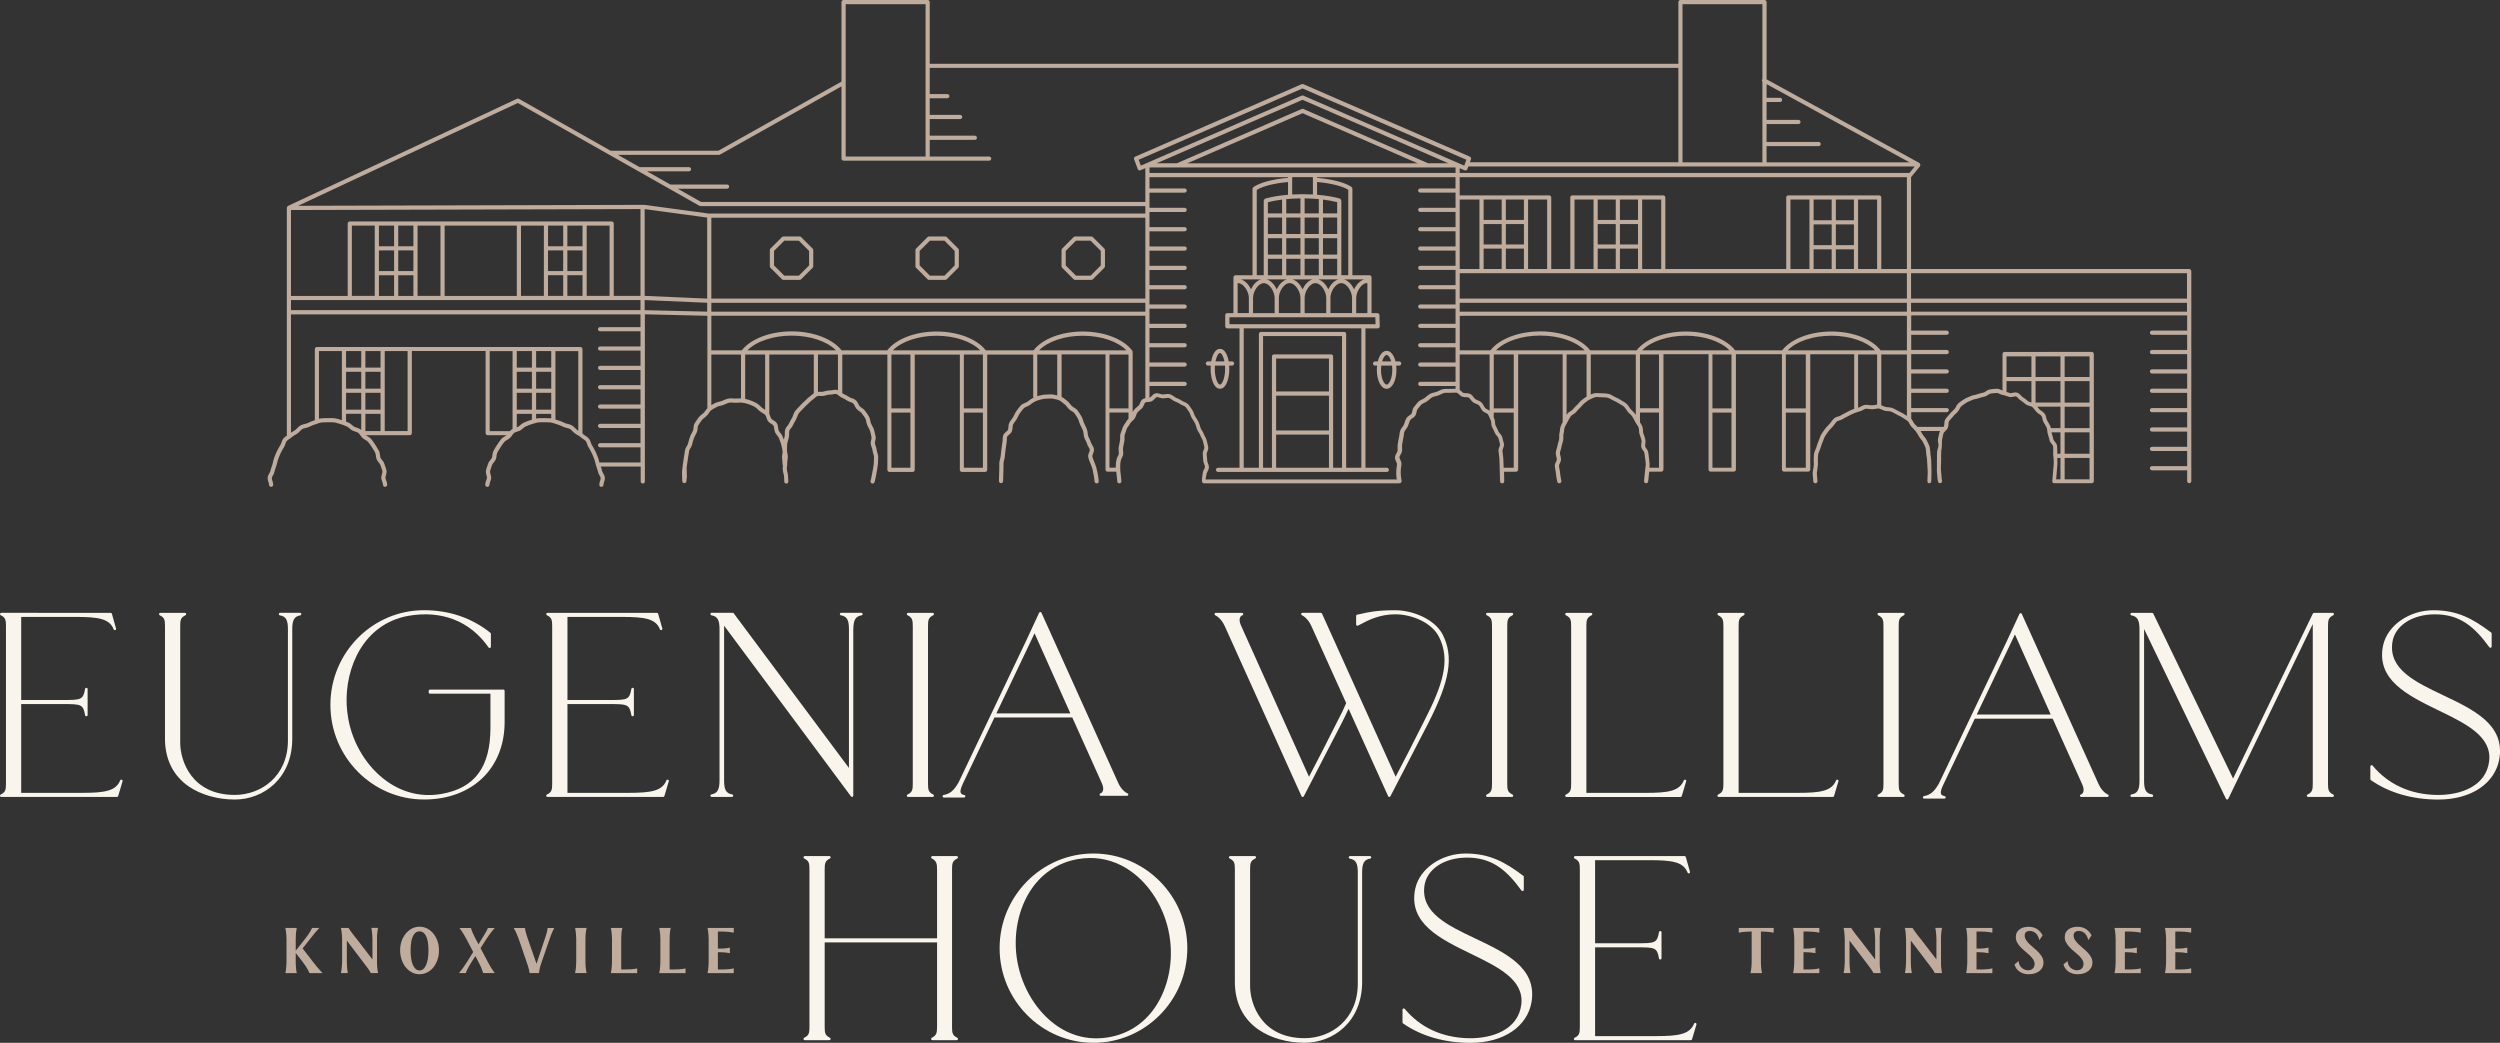 <?xml version="1.0" encoding="UTF-8"?><svg id="Layer_2" xmlns="http://www.w3.org/2000/svg" viewBox="0 0 1052.37 438.96"><rect x="0" y="0" width="1052.37" height="438.96" fill="#333333" stroke="none"/><defs><style>.cls-1{fill:#bfac9c;}.cls-2{fill:#f9f4ec;}</style></defs><g id="Layer_1-2"><path class="cls-1" d="M133.5,407.07c.45.52.84.98,1.18,1.36.39.44.75.84,1.09,1.2h-5.52c0-.12-.24-.63-.71-1.52-.47-.89-1.18-1.96-2.12-3.19l-2.94-3.77v3.77c0,.73.02,1.38.07,1.96.05.58.1,1.08.15,1.49.07.48.14.91.22,1.27h-4.79c.07-.36.14-.79.22-1.27.05-.41.1-.91.16-1.49.06-.58.09-1.23.09-1.96v-9.58c0-.73-.03-1.38-.09-1.96-.06-.58-.11-1.08-.16-1.49-.07-.46-.14-.88-.22-1.27h4.79c-.07.39-.14.81-.22,1.27-.05.41-.1.91-.15,1.49-.05.58-.07,1.23-.07,1.96v4.83l3.85-4.83c.58-.73,1.06-1.38,1.45-1.96.39-.58.7-1.08.94-1.49.27-.46.48-.88.65-1.27h3.05c-.39.44-.75.84-1.09,1.22-.34.38-.73.83-1.18,1.38-.45.54-.93,1.14-1.43,1.8l-3.34,4.21,4.72,6.1c.48.65.95,1.24,1.4,1.76"/><path class="cls-1" d="M158.92,408.35c.17.85.24,1.27.22,1.27h-3.05s-.17-.35-.51-.91c-.34-.56-.8-1.21-1.38-1.96l-8.2-10.81v8.96c0,.73.02,1.38.07,1.96.05.58.1,1.08.15,1.49.07.48.15.91.22,1.27h-2.94c.1-.36.18-.79.25-1.27.05-.41.1-.91.15-1.49.05-.58.08-1.23.11-1.96v-9.58c-.02-.73-.06-1.38-.11-1.96-.05-.58-.1-1.08-.15-1.49-.07-.46-.16-.88-.25-1.27h3.23s.09.18.27.47c.18.29.44.67.78,1.12.34.46.73.99,1.18,1.58.45.59.94,1.2,1.47,1.83l6.35,8.28v-8.57c0-.73-.03-1.38-.09-1.96-.06-.58-.11-1.08-.16-1.49-.07-.46-.15-.88-.22-1.27h2.83c-.07.39-.14.81-.22,1.27-.05.41-.1.91-.16,1.49-.06.58-.08,1.23-.05,1.96v9.58c-.02,1.45.05,2.6.22,3.45"/><path class="cls-1" d="M176.59,408.5c1.14,0,2.05-.74,2.74-2.21.69-1.48,1.03-3.58,1.03-6.31-.02-2.71-.36-4.7-1.02-5.99-.65-1.28-1.57-1.94-2.76-1.96-1.16.02-2.07.68-2.72,1.96-.65,1.28-.99,3.28-1.02,5.99,0,2.73.34,4.84,1.02,6.31.68,1.48,1.58,2.21,2.72,2.21M176.57,410.1c-1.21,0-2.32-.28-3.33-.85-1.01-.57-1.87-1.32-2.58-2.25-.71-.93-1.27-2-1.65-3.21-.39-1.21-.58-2.48-.58-3.81s.2-2.55.6-3.74c.4-1.19.96-2.23,1.69-3.14.73-.91,1.59-1.63,2.58-2.18.99-.54,2.1-.82,3.31-.82s2.32.27,3.33.82c1.01.55,1.87,1.27,2.58,2.18.71.91,1.27,1.95,1.67,3.14.4,1.19.6,2.43.6,3.74,0,1.43-.21,2.76-.62,3.99-.41,1.23-.98,2.31-1.71,3.21-.73.91-1.59,1.62-2.6,2.14-1.01.52-2.1.78-3.29.78"/><path class="cls-1" d="M205.44,405.09c.36.7.71,1.33,1.05,1.87.34.54.64,1.02.91,1.43.29.46.58.87.87,1.23h-4.9c-.1-.29-.21-.64-.33-1.05-.12-.34-.28-.76-.47-1.25-.19-.49-.46-1.06-.8-1.69l-1.67-3.19-2.1,3.34c-.7,1.16-1.21,2.09-1.52,2.79-.17.39-.3.74-.4,1.05h-2.87c.29-.36.61-.76.94-1.2.29-.39.63-.85,1.03-1.38.4-.53.82-1.15,1.25-1.85l2.76-4.46-2.83-5.41c-.39-.73-.76-1.37-1.11-1.94-.35-.57-.66-1.06-.93-1.47-.32-.46-.62-.88-.91-1.27h4.83c.1.31.22.68.36,1.09.27.73.7,1.69,1.31,2.9l1.52,2.87,1.74-2.87c.41-.63.75-1.18,1.02-1.67.27-.48.5-.9.69-1.23.22-.41.39-.77.51-1.09h2.87c-.31.36-.67.77-1.05,1.23-.34.41-.72.91-1.14,1.49-.42.58-.88,1.23-1.36,1.96l-2.43,3.81,3.16,5.95Z"/><path class="cls-1" d="M233.31,390.64c-.17.32-.35.68-.54,1.09-.17.34-.36.75-.56,1.23-.21.48-.42,1.04-.63,1.67l-3.56,10.31c-.48,1.38-.8,2.48-.94,3.3s-.21,1.27-.18,1.34v.03h-3.96c0-.17-.09-.65-.27-1.43-.18-.78-.51-1.87-1-3.25l-3.3-9.62c-.56-1.45-1.04-2.6-1.45-3.45-.24-.46-.47-.87-.69-1.23h4.75c.02.32.08.68.18,1.09.15.75.44,1.75.87,3.01l3.81,10.96,3.7-11.07c.24-.68.42-1.26.54-1.76.12-.49.22-.91.29-1.25.07-.39.12-.71.15-.98h2.79Z"/><path class="cls-1" d="M242.31,408.35c.05-.41.1-.91.16-1.49.06-.58.09-1.23.09-1.96v-9.58c0-.73-.03-1.38-.09-1.96-.06-.58-.12-1.08-.16-1.49-.07-.46-.15-.88-.22-1.27h4.86s-.11.42-.27,1.27c-.16.85-.24,2-.24,3.45v9.58c0,.73.02,1.38.07,1.96.05.58.11,1.08.18,1.49.07.48.16.91.25,1.27h-4.86c.07-.36.14-.79.22-1.27"/><path class="cls-1" d="M265.46,408.03c.58-.05,1.08-.1,1.49-.14.46-.07.88-.15,1.27-.22v1.96h-11.1c.07-.36.16-.79.25-1.27.05-.41.1-.91.16-1.49.06-.58.09-1.23.09-1.96v-9.58c0-.73-.03-1.38-.09-1.96-.06-.58-.11-1.08-.16-1.49-.1-.46-.18-.88-.25-1.27h4.86c-.1.39-.18.81-.26,1.27-.05.41-.1.91-.15,1.49-.05.58-.07,1.24-.07,1.96v12.76h2c.73,0,1.38-.02,1.96-.07"/><path class="cls-1" d="M285.82,408.03c.58-.05,1.08-.1,1.49-.14.46-.07.88-.15,1.27-.22v1.96h-11.1c.07-.36.16-.79.25-1.27.05-.41.1-.91.16-1.49.06-.58.09-1.23.09-1.96v-9.58c0-.73-.03-1.38-.09-1.96-.06-.58-.11-1.08-.16-1.49-.1-.46-.18-.88-.25-1.27h4.86c-.1.39-.18.81-.25,1.27-.05.41-.1.91-.15,1.49-.05.58-.07,1.24-.07,1.96v12.76h2c.73,0,1.38-.02,1.96-.07"/><path class="cls-1" d="M302.19,392.13v7.19h1.02c.63,0,1.19-.02,1.69-.07.49-.05.91-.1,1.25-.15.41-.07.77-.15,1.09-.22v2.36c-.31-.05-.68-.11-1.09-.18-.34-.05-.76-.1-1.25-.15-.5-.05-1.06-.07-1.69-.07h-1.02v7.26h2c.73,0,1.37-.02,1.94-.07.57-.05,1.06-.1,1.47-.15.46-.07.88-.16,1.27-.25v2h-11.03c.07-.36.14-.79.22-1.27.05-.41.1-.91.16-1.49.06-.58.09-1.23.09-1.96v-9.58c0-.73-.03-1.38-.09-1.96-.06-.58-.11-1.08-.16-1.49-.07-.46-.14-.88-.22-1.27h11.03v1.99c-.39-.07-.81-.14-1.27-.22-.41-.05-.9-.1-1.47-.16-.57-.06-1.22-.09-1.94-.09h-2Z"/><path class="cls-1" d="M746.62,390.61v2c-.39-.07-.81-.15-1.27-.22-.41-.05-.91-.1-1.49-.16-.58-.06-1.23-.09-1.96-.09h-.65v12.77c0,.73.02,1.38.07,1.96.05.58.1,1.08.15,1.49.07.48.16.91.25,1.27h-4.86c.07-.36.16-.79.25-1.27.05-.41.1-.91.16-1.49.06-.58.09-1.23.09-1.96v-12.77h-.69c-.73,0-1.38.03-1.96.09-.58.06-1.08.11-1.49.16-.48.07-.91.14-1.27.22v-2h14.66Z"/><path class="cls-1" d="M759.17,392.13v7.19h1.01c.63,0,1.19-.02,1.69-.07.5-.05.91-.1,1.25-.15.41-.07.78-.15,1.09-.22v2.36c-.31-.05-.68-.11-1.09-.18-.34-.05-.76-.1-1.25-.15-.5-.05-1.06-.07-1.69-.07h-1.01v7.26h2c.72,0,1.37-.02,1.94-.07.57-.05,1.06-.1,1.47-.15.46-.07.88-.16,1.27-.25v2h-11.03c.07-.36.15-.79.22-1.27.05-.41.1-.91.16-1.49.06-.58.09-1.23.09-1.96v-9.58c0-.73-.03-1.38-.09-1.96-.06-.58-.11-1.08-.16-1.49-.07-.46-.15-.88-.22-1.27h11.03v1.99c-.39-.07-.81-.14-1.27-.22-.41-.05-.9-.1-1.47-.16-.57-.06-1.22-.09-1.94-.09h-2Z"/><path class="cls-1" d="M791.47,408.35c.17.85.24,1.27.22,1.27h-3.05s-.17-.35-.51-.91c-.34-.56-.8-1.21-1.38-1.96l-8.2-10.81v8.96c0,.73.02,1.38.07,1.96.05.58.1,1.08.15,1.49.07.48.15.91.22,1.27h-2.94c.1-.36.18-.79.25-1.27.05-.41.1-.91.14-1.49.05-.58.08-1.23.11-1.96v-9.58c-.02-.73-.06-1.38-.11-1.96-.05-.58-.1-1.08-.14-1.49-.07-.46-.16-.88-.25-1.27h3.23s.09.18.27.47c.18.29.44.67.78,1.12.34.46.73.99,1.18,1.58.45.59.94,1.2,1.47,1.83l6.35,8.28v-8.57c0-.73-.03-1.38-.09-1.96-.06-.58-.11-1.08-.16-1.49-.07-.46-.15-.88-.22-1.27h2.83c-.07.39-.15.81-.22,1.27-.05.41-.1.91-.16,1.49-.06.58-.08,1.23-.05,1.96v9.58c-.02,1.45.05,2.6.22,3.45"/><path class="cls-1" d="M817.27,408.35c.17.85.24,1.27.22,1.27h-3.05s-.17-.35-.51-.91c-.34-.56-.8-1.21-1.38-1.96l-8.2-10.81v8.96c0,.73.02,1.38.07,1.96.05.58.1,1.08.15,1.49.07.48.15.91.22,1.27h-2.94c.1-.36.18-.79.25-1.27.05-.41.1-.91.14-1.49.05-.58.08-1.23.11-1.96v-9.58c-.02-.73-.06-1.38-.11-1.96-.05-.58-.1-1.08-.14-1.49-.07-.46-.16-.88-.25-1.27h3.23s.09.18.27.47c.18.29.44.67.78,1.12.34.46.73.99,1.18,1.58.45.59.94,1.2,1.47,1.83l6.35,8.28v-8.57c0-.73-.03-1.38-.09-1.96-.06-.58-.11-1.08-.16-1.49-.07-.46-.15-.88-.22-1.27h2.83c-.07.39-.15.81-.22,1.27-.05.41-.1.91-.16,1.49-.06.58-.08,1.23-.05,1.96v9.58c-.02,1.45.05,2.6.22,3.45"/><path class="cls-1" d="M832.01,392.13v7.19h1.02c.63,0,1.19-.02,1.69-.07.5-.05.91-.1,1.25-.15.41-.07.77-.15,1.09-.22v2.36c-.31-.05-.68-.11-1.09-.18-.34-.05-.76-.1-1.25-.15-.49-.05-1.06-.07-1.69-.07h-1.02v7.26h2c.72,0,1.37-.02,1.94-.07.57-.05,1.06-.1,1.47-.15.46-.07.88-.16,1.27-.25v2h-11.03c.07-.36.14-.79.22-1.27.05-.41.1-.91.16-1.49.06-.58.09-1.23.09-1.96v-9.58c0-.73-.03-1.38-.09-1.96-.06-.58-.11-1.08-.16-1.49-.07-.46-.15-.88-.22-1.27h11.03v1.99c-.39-.07-.81-.14-1.27-.22-.41-.05-.9-.1-1.47-.16-.57-.06-1.22-.09-1.94-.09h-2Z"/><path class="cls-1" d="M853.71,410.1c-.56,0-1.14-.08-1.74-.25-.61-.17-1.17-.42-1.71-.76-.53-.34-1-.77-1.4-1.29-.4-.52-.68-1.14-.85-1.87l1.74-1.38c.03.7.18,1.3.46,1.8.28.5.62.89,1.02,1.2.4.3.81.53,1.23.67.42.15.8.22,1.14.22.92,0,1.63-.25,2.12-.74.5-.5.74-1.14.74-1.94,0-.65-.2-1.28-.58-1.87-.39-.59-.88-1.17-1.47-1.72-.59-.56-1.23-1.11-1.9-1.67-.68-.56-1.31-1.14-1.91-1.76s-1.08-1.28-1.47-1.98c-.39-.7-.58-1.47-.58-2.32,0-.77.16-1.43.47-1.98.32-.54.73-.99,1.23-1.34.51-.35,1.08-.6,1.71-.76.63-.16,1.25-.24,1.85-.24,1.57,0,2.85.36,3.83,1.07.98.71,1.71,1.56,2.2,2.52l-1.38,2.07c-.1-.46-.25-.92-.45-1.4-.21-.47-.47-.89-.8-1.27-.33-.38-.72-.68-1.2-.91-.47-.23-1.02-.34-1.65-.34-.56,0-1.04.16-1.45.47-.41.31-.62.79-.62,1.41,0,.7.19,1.36.58,1.96.39.6.88,1.19,1.47,1.76.59.57,1.23,1.13,1.91,1.69.68.56,1.31,1.14,1.91,1.76.59.62,1.08,1.28,1.47,2,.39.71.58,1.49.58,2.34,0,.63-.13,1.24-.4,1.83-.27.59-.67,1.11-1.2,1.56-.53.45-1.2.8-2.01,1.07-.81.27-1.77.4-2.89.4"/><path class="cls-1" d="M874.32,410.1c-.56,0-1.14-.08-1.74-.25-.61-.17-1.17-.42-1.71-.76-.53-.34-1-.77-1.4-1.29s-.68-1.14-.85-1.87l1.74-1.38c.02.7.18,1.3.45,1.8.28.5.62.89,1.02,1.2.4.3.81.53,1.23.67.42.15.8.22,1.14.22.92,0,1.63-.25,2.12-.74.5-.5.74-1.14.74-1.94,0-.65-.19-1.28-.58-1.87-.39-.59-.88-1.17-1.47-1.72-.59-.56-1.23-1.11-1.91-1.67-.68-.56-1.31-1.14-1.9-1.76s-1.08-1.28-1.47-1.98c-.39-.7-.58-1.47-.58-2.32,0-.77.16-1.43.47-1.98.32-.54.73-.99,1.23-1.34.51-.35,1.08-.6,1.71-.76.63-.16,1.25-.24,1.85-.24,1.57,0,2.85.36,3.83,1.07.98.71,1.71,1.56,2.2,2.52l-1.38,2.07c-.1-.46-.25-.92-.45-1.4-.21-.47-.47-.89-.8-1.27-.33-.38-.73-.68-1.2-.91-.47-.23-1.02-.34-1.65-.34-.56,0-1.04.16-1.45.47-.41.31-.62.79-.62,1.41,0,.7.19,1.36.58,1.96.39.6.88,1.19,1.47,1.76.59.57,1.23,1.13,1.91,1.69.68.56,1.31,1.14,1.91,1.76.59.62,1.08,1.28,1.47,2,.39.71.58,1.49.58,2.34,0,.63-.13,1.24-.4,1.83-.27.59-.67,1.11-1.2,1.56-.53.45-1.21.8-2.02,1.07-.81.27-1.77.4-2.88.4"/><path class="cls-1" d="M894.46,392.13v7.19h1.01c.63,0,1.19-.02,1.69-.07.5-.05.91-.1,1.25-.15.41-.07.77-.15,1.09-.22v2.36c-.31-.05-.68-.11-1.09-.18-.34-.05-.76-.1-1.25-.15-.5-.05-1.06-.07-1.69-.07h-1.01v7.26h2c.72,0,1.37-.02,1.94-.07.57-.05,1.06-.1,1.47-.15.46-.07.88-.16,1.27-.25v2h-11.03c.07-.36.15-.79.22-1.27.05-.41.1-.91.16-1.49.06-.58.09-1.23.09-1.96v-9.58c0-.73-.03-1.38-.09-1.96-.06-.58-.11-1.08-.16-1.49-.07-.46-.15-.88-.22-1.27h11.03v1.99c-.39-.07-.81-.14-1.27-.22-.41-.05-.9-.1-1.47-.16-.57-.06-1.22-.09-1.94-.09h-2Z"/><path class="cls-1" d="M915.69,392.13v7.19h1.02c.63,0,1.19-.02,1.69-.07.5-.05.91-.1,1.25-.15.41-.07.77-.15,1.09-.22v2.36c-.31-.05-.68-.11-1.09-.18-.34-.05-.76-.1-1.25-.15-.49-.05-1.06-.07-1.69-.07h-1.02v7.26h2c.73,0,1.37-.02,1.94-.07.57-.05,1.06-.1,1.47-.15.46-.07.88-.16,1.27-.25v2h-11.03c.07-.36.14-.79.22-1.27.05-.41.1-.91.16-1.49.06-.58.09-1.23.09-1.96v-9.58c0-.73-.03-1.38-.09-1.96-.06-.58-.11-1.08-.16-1.49-.07-.46-.15-.88-.22-1.27h11.03v1.99c-.39-.07-.81-.14-1.27-.22-.41-.05-.9-.1-1.47-.16-.57-.06-1.22-.09-1.94-.09h-2Z"/><path class="cls-2" d="M402.97,361.38c.22-.11.34-.35.29-.6-.05-.24-.27-.42-.52-.42h-10.26c-.25,0-.46.17-.52.41-.06.24.06.49.28.6,1.91.96,2.22,2.12,2.22,4.55v29.06h-47.31v-29.06c0-2.48.2-3.59,2.21-4.54.22-.11.34-.35.29-.6-.05-.24-.27-.42-.52-.42h-10.37c-.25,0-.46.17-.52.42-.05.24.06.49.29.6,2.01.96,2.21,2.06,2.21,4.54v66.38c0,2.48-.2,3.59-2.21,4.54-.22.11-.34.35-.29.6.05.24.27.42.52.42h10.37c.25,0,.46-.17.52-.42.06-.24-.06-.49-.29-.6-2.02-.96-2.21-2.01-2.21-4.54v-35.61h47.31v35.61c0,2.58-.32,3.6-2.22,4.55-.22.11-.34.36-.28.6.06.24.27.41.52.41h10.26c.25,0,.46-.17.52-.42.05-.24-.07-.49-.29-.6-2.02-.96-2.21-2.01-2.21-4.54v-66.38c0-2.48.2-3.59,2.21-4.54Z"/><path class="cls-2" d="M460.29,359.28c-21.79,0-39.51,17.87-39.51,39.84s17.72,39.84,39.51,39.84,39.51-17.87,39.51-39.84-17.73-39.84-39.51-39.84ZM434.38,373.99c4.64-6.66,11.29-10.93,19.23-12.34,1.8-.32,3.59-.48,5.35-.48,5.98,0,11.72,1.83,16.84,5.41,8.34,5.83,14.46,15.82,16.38,26.74h0c1.99,11-.31,22.58-6.14,30.97-4.62,6.64-11.22,10.9-19.09,12.3-7.82,1.43-15.44-.21-22.04-4.77-8.41-5.81-14.64-15.91-16.65-27.01-1.98-10.96.3-22.48,6.11-30.82Z"/><path class="cls-2" d="M576.68,360.37h-8.41c-.28,0-.51.21-.53.49-.02.27.17.52.44.57,2.53.45,3.38,1.92,3.38,5.81v46.84c0,15.06-11.27,22.94-22.4,22.94-18.15,0-22.94-14.37-22.94-21.96v-49.14c0-2.53.19-3.58,2.21-4.54.22-.11.34-.36.29-.6s-.27-.41-.52-.41h-10.37c-.25,0-.46.17-.52.41-.06.24.06.49.29.6,2.02.96,2.21,2.01,2.21,4.54v47.39c0,8.72,3.49,15.7,10.1,20.2,5.08,3.46,12.1,5.44,19.26,5.44,12.04,0,24.22-8.81,24.22-25.64v-46.08c0-3.89.85-5.36,3.38-5.81.27-.05.46-.3.44-.57-.02-.28-.26-.49-.53-.49Z"/><path class="cls-2" d="M621.06,395.08c-11.8-5.6-22.95-10.89-21.46-22.09.89-7.05,8.27-11.98,17.93-11.98,10.67,0,16.69,5.31,22.94,13.87.14.19.37.26.6.19.22-.07.37-.28.37-.51v-5.46c0-.17-.08-.32-.21-.42-7.85-5.95-14.35-9.39-24.34-9.39s-19.3,6.24-21.16,14.84c-3.01,14.52,10.42,21.04,23.41,27.35,11.57,5.62,22.5,10.93,21.25,21.39-1.36,10.73-12.39,14.35-22.17,14.17-11.07-.21-20.37-4.48-26.9-12.36-.14-.17-.38-.24-.59-.16-.21.08-.35.28-.35.5v5.35c0,.17.08.34.23.43,7.64,5.35,17.45,8.18,28.37,8.18,13.92,0,24.03-6.82,25.75-17.37,0,0,0,0,0,0,2.2-14.24-10.93-20.48-23.63-26.51Z"/><path class="cls-2" d="M713.79,430.61c-.26-.1-.56.04-.67.3-1.85,4.48-6.47,5.24-16.11,5.24h-25.56v-37.37h17.38c7.73,0,8.72,0,9.52,4.69.05.27.28.46.57.44.28-.02.49-.25.49-.53v-10.92c0-.28-.21-.51-.49-.53-.29-.03-.52.17-.57.44-.8,4.69-1.79,4.69-9.52,4.69h-17.38v-34.97h22.94c9.64,0,14.24.75,15.99,5.23.1.26.4.4.67.31.27-.09.42-.38.34-.65l-1.75-6.22c-.07-.23-.27-.39-.51-.39h-46.08c-.25,0-.46.17-.52.42-.05.24.07.49.29.6,2.01.96,2.21,2.06,2.21,4.54v66.38c0,2.53-.19,3.58-2.21,4.54-.22.11-.34.35-.29.6s.27.42.52.42h48.7c.23,0,.44-.15.51-.38l1.86-6.22c.08-.27-.07-.56-.33-.65Z"/><path class="cls-2" d="M51.26,328.21c-.26-.09-.56.04-.67.3-1.85,4.48-6.46,5.24-16.1,5.24H8.92v-37.37h17.38c7.73,0,8.72,0,9.52,4.69.05.27.27.47.57.44.27-.02.49-.25.49-.53v-10.92c0-.28-.21-.51-.49-.53-.28-.03-.52.17-.57.44-.8,4.69-1.79,4.69-9.52,4.69H8.92v-34.97h22.94c9.64,0,14.24.76,15.99,5.23.1.26.39.4.66.31.27-.09.42-.38.34-.65l-1.75-6.22c-.06-.23-.28-.39-.51-.39H.53c-.25,0-.46.17-.52.41-.05.24.07.49.29.6,2.01.96,2.21,2.06,2.21,4.54v66.39c0,2.53-.19,3.58-2.21,4.54-.22.11-.34.35-.29.6.05.24.27.42.52.42h48.7c.24,0,.44-.15.51-.38l1.86-6.22c.08-.27-.06-.56-.33-.65Z"/><path class="cls-2" d="M126.32,257.97h-8.41c-.27,0-.51.21-.53.49-.02.27.17.52.44.57,2.53.45,3.38,1.92,3.38,5.81v46.84c0,15.06-11.27,22.94-22.4,22.94-18.15,0-22.94-14.37-22.94-21.96v-49.13c0-2.53.19-3.58,2.21-4.54.22-.11.34-.35.29-.6-.05-.24-.27-.41-.52-.41h-10.37c-.25,0-.46.17-.52.41-.05.24.06.49.29.6,2.02.96,2.21,2.01,2.21,4.54v47.39c0,8.72,3.49,15.7,10.1,20.2,5.08,3.46,12.1,5.44,19.26,5.44,12.04,0,24.22-8.81,24.22-25.64v-46.08c0-3.89.85-5.36,3.38-5.81.27-.05.46-.3.43-.57-.02-.28-.25-.49-.53-.49Z"/><path class="cls-2" d="M211.9,290.29h-30.9c-.29,0-.53.24-.53.53v.66c0,.29.24.53.53.53h25.45v14.32c0,16.52-6.52,25.38-20.52,27.86-8.08,1.44-15.98-.34-22.85-5.15-8.45-5.92-14.62-15.87-16.5-26.62-.32-1.82-.54-3.74-.65-5.72-.71-15.63,7.08-34.02,25.88-37.45,14.13-2.5,26.16,2.23,33.87,13.32.13.19.38.27.59.2.22-.07.37-.27.37-.51v-5.46c0-.16-.07-.32-.2-.42-7.91-6.31-17.32-9.51-27.96-9.51-21.73,0-39.4,17.87-39.4,39.84s17.68,39.84,39.4,39.84c20.3,0,33.94-13.11,33.94-32.63v-13.1c0-.29-.24-.53-.53-.53Z"/><path class="cls-2" d="M281.2,328.21c-.27-.09-.56.04-.67.3-1.85,4.48-6.46,5.24-16.1,5.24h-25.56v-37.37h17.38c7.73,0,8.72,0,9.52,4.69.05.27.27.47.57.44.27-.02.49-.25.49-.53v-10.92c0-.28-.21-.51-.49-.53-.28-.03-.52.17-.57.44-.8,4.69-1.79,4.69-9.52,4.69h-17.38v-34.97h22.94c9.64,0,14.24.76,15.99,5.23.1.26.4.4.66.31.27-.09.42-.38.34-.65l-1.75-6.22c-.06-.23-.28-.39-.51-.39h-46.08c-.25,0-.46.17-.52.41-.06.24.07.49.29.6,2.01.96,2.21,2.06,2.21,4.54v66.39c0,2.53-.19,3.58-2.21,4.54-.22.11-.35.35-.29.6.05.24.27.42.52.42h48.7c.24,0,.44-.15.51-.38l1.86-6.22c.08-.27-.07-.56-.33-.65Z"/><path class="cls-2" d="M308.19,334.41c-2.53-.43-3.38-1.93-3.38-5.92v-65.11l53.42,71.87c.1.14.26.21.43.21.06,0,.11,0,.17-.03.22-.07.36-.27.36-.5v-70.08c.12-4.02.93-5.38,3.49-5.83.27-.05.46-.29.44-.57-.02-.28-.25-.49-.53-.49h-8.52c-.27,0-.5.21-.53.48-.02.27.17.52.44.57,2.53.45,3.38,1.92,3.38,5.81v58.45l-48.5-65.1c-.1-.13-.26-.21-.43-.21h-8.84c-.28,0-.51.21-.53.48-.02.27.17.52.44.57,2.5.45,3.38,1.97,3.38,5.81v63.66c0,3.92-.89,5.47-3.38,5.92-.27.05-.46.3-.44.57.02.28.25.49.53.49h8.52c.28,0,.51-.21.53-.49.02-.27-.17-.52-.44-.57Z"/><path class="cls-2" d="M382.02,334.46c-.22.11-.34.35-.29.6.05.24.27.42.52.42h10.37c.25,0,.46-.17.52-.42.05-.24-.07-.49-.29-.6-2.02-.96-2.21-2.01-2.21-4.54v-66.39c0-2.48.2-3.59,2.21-4.54.22-.11.34-.35.29-.6-.05-.24-.27-.41-.52-.41h-10.37c-.25,0-.46.17-.52.41-.06.24.07.49.29.6,2.01.96,2.21,2.06,2.21,4.54v66.39c0,2.53-.19,3.58-2.21,4.54Z"/><path class="cls-2" d="M625.85,334.46c-.22.11-.34.35-.29.6.05.24.27.42.52.42h10.37c.25,0,.46-.17.52-.42.06-.24-.06-.49-.29-.6-2.02-.96-2.21-2.01-2.21-4.54v-66.39c0-2.48.2-3.59,2.21-4.54.22-.11.34-.35.29-.6-.05-.24-.27-.41-.52-.41h-10.37c-.25,0-.47.17-.52.41-.05.24.06.49.29.6,2.01.96,2.21,2.06,2.21,4.54v66.39c0,2.53-.19,3.58-2.21,4.54Z"/><path class="cls-2" d="M707.94,335.09l1.86-6.22c.08-.27-.07-.56-.33-.65-.27-.09-.56.04-.67.3-1.85,4.48-6.46,5.24-16.11,5.24h-24.91v-70.22c0-2.48.2-3.59,2.21-4.54.22-.11.34-.35.29-.6-.05-.24-.27-.41-.52-.41h-10.37c-.25,0-.46.17-.52.41-.05.24.07.49.29.6,2.01.96,2.21,2.06,2.21,4.54v66.39c0,2.48-.2,3.59-2.21,4.54-.22.11-.34.35-.29.6.05.24.27.42.52.42h48.04c.23,0,.44-.15.51-.38Z"/><path class="cls-2" d="M773.56,328.21c-.27-.09-.56.04-.67.3-1.85,4.48-6.46,5.24-16.11,5.24h-24.91v-70.22c0-2.48.2-3.59,2.21-4.54.23-.11.35-.35.29-.6-.05-.24-.27-.41-.52-.41h-10.37c-.25,0-.46.17-.52.41-.05.24.07.49.29.6,2.01.96,2.21,2.06,2.21,4.54v66.39c0,2.48-.2,3.59-2.21,4.54-.22.11-.35.35-.29.6.05.24.27.42.52.42h48.04c.23,0,.44-.15.51-.38l1.86-6.22c.08-.27-.07-.56-.33-.65Z"/><path class="cls-2" d="M801.46,258.99c.22-.11.34-.35.29-.6-.05-.24-.27-.41-.52-.41h-10.37c-.25,0-.47.17-.52.41-.05.24.07.49.29.6,2.01.96,2.21,2.06,2.21,4.54v66.39c0,2.53-.19,3.58-2.21,4.54-.22.11-.34.35-.29.6.05.24.27.42.52.42h10.37c.25,0,.46-.17.52-.42.06-.24-.07-.49-.29-.6-2.02-.96-2.21-2.01-2.21-4.54v-66.39c0-2.48.2-3.59,2.21-4.54Z"/><path class="cls-2" d="M982.17,258.99c.22-.11.34-.35.29-.6-.05-.24-.27-.41-.52-.41h-7.86c-.2,0-.39.12-.48.3l-33.59,69.44-33.59-69.44c-.09-.18-.28-.3-.48-.3h-8.62c-.28,0-.51.21-.53.49-.02.27.16.52.44.57,2.47.44,3.38,2.01,3.38,5.81v63.77c0,3.89-.85,5.36-3.38,5.81-.27.05-.46.3-.44.57.02.27.25.48.53.48h8.52c.28,0,.51-.21.53-.49.02-.27-.17-.52-.44-.57-2.56-.44-3.38-1.85-3.38-5.81v-63.84l34.48,71.5c.09.18.27.3.48.3s.39-.12.48-.3l35.57-73.58v67.23c0,2.48-.2,3.59-2.21,4.54-.22.11-.34.35-.29.6.05.24.27.41.52.41h10.37c.25,0,.46-.17.52-.41.05-.24-.07-.49-.29-.6-2.01-.96-2.21-2.06-2.21-4.54v-66.38c0-2.48.2-3.59,2.21-4.54Z"/><path class="cls-2" d="M1028.5,292.68c-11.8-5.6-22.95-10.9-21.46-22.1.89-7.05,8.26-11.98,17.92-11.98,10.67,0,16.69,5.31,22.94,13.87.14.18.37.26.59.19.22-.07.37-.28.37-.51v-5.46c0-.17-.08-.32-.21-.42-7.85-5.95-14.35-9.39-24.34-9.39s-19.3,6.24-21.16,14.84c-3.01,14.52,10.42,21.04,23.41,27.35,11.57,5.62,22.49,10.93,21.24,21.39-1.32,10.47-11.81,14.17-21.45,14.17-.24,0-.48,0-.72,0-11.07-.21-20.37-4.48-26.9-12.36-.14-.17-.38-.24-.59-.16-.21.08-.35.28-.35.5v5.35c0,.17.08.34.23.43,7.64,5.35,17.45,8.18,28.37,8.18,13.92,0,24.03-6.82,25.75-17.37,0,0,0,0,0,0,2.2-14.24-10.93-20.48-23.63-26.51Z"/><path class="cls-2" d="M607.35,267.22s0,0,0,0c-3.41-6.71-12.86-10.34-20.02-10.34-7.7,0-11.28.81-14.15,1.46-.65.15-1.26.29-1.89.41-.25.05-.43.27-.43.52v3.6c0,.18.09.34.24.44.15.1.33.12.5.05.36-.15.84-.41,1.45-.73,2.64-1.41,7.56-4.04,14.29-4.04s15.23,3.28,18.42,9.54c4.95,9.78,1.51,20.28-6.12,35.12-4.44,8.88-9.12,18.02-12.15,23.71l-31-68.68c-.09-.19-.28-.31-.48-.31h-7.76c-.25,0-.47.18-.52.43-.05.25.09.5.32.6.02,0,2.35.98,3.97,4.53l14.65,32.44c-.95,2.31-2.13,4.76-3.5,7.29-4.45,8.9-9.13,18.03-12.15,23.71l-28.71-63.86c-.73-1.67-.54-2.7-.25-3.27.29-.57.72-.78.75-.79.29,0,.53-.24.53-.53s-.24-.53-.53-.53h-11.03c-.25,0-.47.18-.52.43-.05.25.09.5.32.6.02,0,2.35.98,3.97,4.53l32.32,71.63c.08.19.27.31.47.31.22,0,.39-.11.49-.29.12-.22,11.73-22.59,16.05-31.01.42-.8,1.98-3.98,2.81-5.82l16.65,36.8c.08.18.27.31.47.31h.01c.2,0,.38-.11.47-.29.12-.22,11.73-22.59,16.05-31.01,9.01-17.67,10.64-27.68,6.01-36.95Z"/><path class="cls-2" d="M405.14,330.26l13.47-28.24h32.77l12.52,27.85c.73,1.67.54,2.7.25,3.27-.28.55-.69.76-.78.79-.28.02-.5.25-.5.53s.24.53.53.53h11.03c.26,0,.47-.18.52-.43.05-.25-.09-.5-.33-.59-.02,0-2.44-.98-3.96-4.53l-32.27-71.51c-.09-.19-.27-.31-.48-.31h0c-.21,0-.4.12-.48.31l-5.36,11.55-28.71,60.19c-.06.04-.1.1-.14.16-1.74,3.01-3.48,4.41-6,4.82-.27.04-.47.29-.44.57.02.28.25.49.53.49h8.52c.27,0,.5-.21.53-.48.02-.27-.16-.52-.43-.57-.78-.15-1.26-.42-1.47-.82-.33-.64-.12-1.75.68-3.51,0-.02.01-.03.02-.05ZM419.42,300.31l16.08-33.71,15.07,33.71h-31.15Z"/><path class="cls-2" d="M887.29,334.44s-2.44-.98-3.96-4.53l-32.27-71.51c-.09-.19-.27-.31-.48-.31h0c-.21,0-.4.12-.48.31l-5.36,11.55-28.71,60.19c-.06.04-.1.1-.14.16-1.75,3.01-3.49,4.41-6,4.82-.27.05-.47.29-.44.57.02.28.25.49.53.49h8.52c.27,0,.5-.21.53-.48.03-.27-.16-.52-.43-.57-.78-.15-1.26-.42-1.47-.82-.33-.64-.12-1.76.68-3.51,0-.02.02-.04.02-.06l13.47-28.23h32.77l12.52,27.85c.73,1.67.54,2.7.25,3.27-.28.55-.69.76-.78.79-.28.02-.5.25-.5.53s.24.53.53.53h11.03c.26,0,.47-.18.52-.43.05-.25-.09-.5-.33-.59ZM832.1,300.78l16.08-33.71,15.07,33.71h-31.15Z"/><path class="cls-1" d="M922.37,114.11c0-.49-.39-.88-.88-.88h-117.03v-38.67l3.73-4.53c.26-.37.18-.86-.01-1.15-.11-.16-.33-.35-.51-.45l-64.02-35.03V.88c0-.48-.39-.88-.88-.88h-35.39c-.48,0-.88.39-.88.88v25.97h-315.13V.88c0-.49-.38-.88-.88-.88h-35.38c-.5,0-.9.38-.9.88v33.48l-51.82,29.09h-45.35l-38.59-21.85c-.25-.14-.55-.15-.8-.03l-96.32,45.07c-.12.06-.22.14-.3.23-.18.16-.29.39-.29.64v95.71c0,.06.02.11.03.16-.52.32-1.04.67-1.44,1.17-.44.51-.65,1.14-.84,1.71-.13.4-.27.78-.46,1.05-.42.63-.76,1.31-1.11,1.96l-.32.63c-.34.65-.59,1.31-.84,1.94-.09.27-.19.51-.3.76-.23.61-.38,1.22-.51,1.81-.08.32-.15.67-.25,1.01-.09.32-.21.65-.32.97-.21.57-.42,1.16-.55,1.83-.06.29-.25.63-.46,1.01-.29.51-.63,1.12-.69,1.81-.08.69.13,1.31.32,1.89.13.4.25.8.25,1.11,0,.5.4.9.88.9s.88-.4.88-.9c0-.59-.17-1.14-.34-1.64-.13-.46-.27-.86-.25-1.18.04-.32.25-.72.49-1.12.25-.46.53-.97.63-1.54.11-.51.29-1.03.48-1.56.13-.34.27-.71.36-1.07.11-.36.21-.74.29-1.12.13-.53.25-1.05.44-1.52.11-.27.21-.53.3-.8.25-.61.46-1.2.76-1.75l.32-.65c.32-.63.65-1.24,1.01-1.77.31-.48.48-.99.65-1.49.15-.46.31-.88.51-1.14.27-.32.69-.59,1.1-.86.4-.27.8-.53,1.16-.88.29-.27.65-.5,1.05-.72.06-.04.11-.06.17-.1.36-.21.76-.42,1.12-.7.38-.29.7-.61,1.01-.93l.02-.02c.36-.36.67-.69,1.05-.91.36-.19.82-.3,1.31-.42.44-.11.9-.21,1.33-.4.31-.13.59-.27.88-.4.53-.25,1.03-.46,1.54-.61.04-.02.08-.02.11-.04h0c.15-.05.29-.1.44-.15.14-.05.28-.09.42-.14.08-.02.17-.06.25-.08.08-.03.16-.06.24-.09.11-.04.22-.09.32-.12.02-.01.04-.02.05-.02.01,0,.03,0,.04-.02.29-.1.57-.15.84-.19t.04-.02h.02c.86-.11,1.79-.11,2.71-.11h.78c.67-.02,1.3-.02,1.89.04.06,0,.13.02.19.02.51.08,1.03.23,1.58.4.08.02.15.04.23.06.29.09.59.17.88.27.17.04.32.09.5.15,0,0,0,0,0,0h0c.51.15,1.01.38,1.54.61l.09.04.12.05.32.13c.36.15.71.44,1.09.76.34.31.71.61,1.14.88.15.08.31.15.46.21.31.13.63.23.91.32.48.15.89.29,1.2.51.32.23.59.61.86,1.01.29.38.55.78.93,1.12.38.38.84.63,1.26.88.42.23.8.46,1.05.74.51.61.97,1.29,1.47,2.02l.15.25c.51.74.99,1.56,1.43,2.38.17.31.21.74.27,1.2.06.5.13,1.05.34,1.56.21.53.57.97.9,1.35.29.36.57.7.67,1.03.09.36.23.74.36,1.11.21.55.4,1.07.49,1.58.06.29-.08.69-.19,1.12-.15.53-.34,1.12-.29,1.75.06.53.25,1.03.42,1.51.15.44.3.86.3,1.22,0,.5.4.9.88.9s.88-.4.88-.9c0-.67-.21-1.3-.42-1.83-.13-.38-.27-.74-.31-1.07-.02-.29.09-.67.21-1.09.17-.59.36-1.26.23-1.94-.11-.67-.34-1.28-.55-1.87-.11-.32-.25-.65-.34-.99-.19-.67-.61-1.18-.99-1.64-.27-.32-.51-.63-.63-.9-.11-.3-.17-.7-.21-1.11-.08-.57-.15-1.24-.46-1.83-.48-.88-.99-1.73-1.52-2.55l-.17-.23c-.48-.72-.99-1.49-1.56-2.17-.44-.53-1.03-.86-1.52-1.14-.27-.15-.51-.3-.72-.48,0,0,0,0,0,0h7.08s0,0,0,0h11.39c.49,0,.88-.39.88-.88v-34.56h31.05v34.57c0,.48.38.88.88.88h7.93s0,0,0,0c-.21.17-.46.32-.72.48-.5.29-1.09.61-1.52,1.14-.57.69-1.09,1.45-1.56,2.17l-.17.23c-.53.82-1.05,1.68-1.52,2.55-.3.59-.38,1.26-.46,1.83-.04.4-.09.8-.21,1.11-.11.27-.36.57-.63.89-.38.46-.8.97-.99,1.64-.09.34-.23.67-.34.99-.21.59-.44,1.2-.55,1.87-.13.69.06,1.35.23,1.94.11.42.23.8.21,1.09-.04.32-.17.69-.31,1.07-.21.53-.42,1.16-.42,1.83,0,.5.38.9.88.9s.88-.4.88-.9c0-.36.15-.78.31-1.22.17-.48.36-.97.42-1.51.06-.63-.13-1.22-.29-1.75-.11-.44-.25-.84-.19-1.12.09-.51.29-1.03.49-1.58.13-.36.27-.74.36-1.1.09-.32.38-.67.67-1.03.32-.38.69-.82.9-1.35.21-.51.29-1.07.34-1.56.06-.46.09-.9.27-1.2.44-.82.91-1.64,1.43-2.38l.15-.25c.49-.72.95-1.41,1.47-2.02.25-.29.63-.51,1.05-.74.42-.25.88-.5,1.26-.88.38-.34.65-.74.93-1.12.27-.4.53-.78.86-1.01.31-.23.72-.36,1.2-.51.29-.09.61-.19.91-.32.15-.06.31-.13.46-.21.44-.27.8-.57,1.14-.88.38-.32.72-.61,1.09-.76l.53-.23c.71-.31,1.35-.59,2.04-.76.29-.09.59-.17.88-.27.08-.02.15-.04.23-.06.55-.17,1.07-.32,1.58-.4.06,0,.13-.02.19-.02.59-.06,1.22-.06,1.89-.04h.78c.91,0,1.85,0,2.71.11h.02s0,0,0,0c.02,0,.02,0,.04.02,0,0,0,0,0,0l1.48.44h0s0,0,0,0c.08.02.17.06.25.08.29.1.57.19.86.29.04.02.08.02.11.04.51.15,1.01.36,1.54.61.29.13.57.27.88.4.44.19.9.29,1.33.4.5.11.95.23,1.31.42.38.23.69.55,1.05.91h0s.02.02.02.02c.15.16.31.32.48.48s.34.31.53.45c.36.29.76.5,1.12.71.06.04.11.06.17.09.4.23.76.46,1.05.72.36.34.76.61,1.16.88.42.27.84.53,1.11.86.21.27.36.69.51,1.14.17.5.34,1.01.65,1.49.36.53.69,1.14,1.01,1.77l.32.65c.3.55.51,1.14.76,1.75.1.27.19.53.31.8.19.48.3.99.44,1.52.08.38.17.76.29,1.12.09.36.23.72.36,1.07.19.53.36,1.05.48,1.56.09.57.38,1.09.63,1.54.25.4.46.8.5,1.13.02.32-.11.72-.25,1.18-.17.49-.34,1.05-.34,1.64,0,.5.38.9.88.9s.88-.4.88-.9c0-.3.11-.7.25-1.1.19-.57.4-1.2.32-1.89-.06-.69-.4-1.3-.69-1.81-.21-.38-.4-.72-.46-1.01-.13-.67-.34-1.26-.55-1.83,0,0,0-.01,0-.02h16.8v6.27c0,.48.39.88.88.88s.88-.39.88-.88v-70.35l26.31.62v38.86c-.28.31-.52.65-.75.99-.23.34-.45.66-.69.91-.23.24-.53.47-.84.72-.49.38-1,.78-1.41,1.33-.62.83-1.21,1.69-1.69,2.51-.36.6-.41,1.29-.46,1.9-.03.43-.07.84-.2,1.12-.14.31-.31.61-.47.92-.29.54-.59,1.1-.82,1.74-.34.96-.59,1.96-.82,2.84-.08.31-.28.65-.5,1.01-.3.51-.64,1.08-.75,1.76-.13.77-.96,6-1.02,6.76l-.05.65c-.03.37-.09.75-.16,1.13-.1.6.06,3.77.06,4.42,0,.48.39.88.88.88s.88-.39.88-.88.09-1.02.18-1.57c.07-.43-.12-3.41-.09-3.83l.05-.67c.05-.73.89-5.91,1-6.6.06-.35.29-.74.53-1.15.27-.45.55-.92.69-1.47.21-.84.46-1.8.77-2.68.18-.51.44-.99.71-1.49.18-.33.36-.66.51-1.01.26-.56.31-1.17.36-1.71.04-.46.07-.89.22-1.15.46-.77,1-1.58,1.59-2.35.27-.36.67-.68,1.09-1.01.34-.27.7-.55,1.02-.88.34-.36.61-.75.88-1.13.29-.43.57-.84.89-1.09.46-.36,1.01-.65,1.59-.96.29-.15.57-.3.84-.46.39-.23.9-.34,1.43-.47.4-.1.82-.19,1.23-.34.31-.12.62-.25.92-.39.57-.25,1.1-.48,1.64-.58.5-.09,1.06-.05,1.64,0,.73.05,1.47.05,2.2,0,.59-.05,1.14-.09,1.73.02.88.16,1.79.33,2.59.63.85.32,1.75.67,2.55,1.13.41.23.79.6,1.2.99.3.29.6.58.92.83.35.28.73.51,1.1.73.46.28.9.54,1.22.87.21.21.34.63.48,1.07.16.5.34,1.08.71,1.56.36.49.88.81,1.34,1.09.4.25.78.48.94.74.16.27.21.71.27,1.17.06.52.13,1.11.38,1.66.23.5.56.9.88,1.29.31.37.59.73.72,1.09.1.3.22.6.34.9.22.59.46,1.19.61,1.78.24.94.44,1.88.59,2.79.06.36-.01.8-.09,1.27-.08.51-.17,1.04-.13,1.6.03.33.06.66.1.99.07.62.13,1.22.13,1.81,0,.17.06.33.15.46,0,.03,0,.05,0,.08-.07.53-.15,1.08-.07,1.67.08.59.29,1.91.49,2.41.14.36.08,2.41.15,2.73.1.48.58.78,1.04.67.47-.1.78-.57.67-1.04-.1-.46-.08-2.6-.24-3-.17-.43-.33-1.63-.38-2.01-.05-.34,0-.75.07-1.19.06-.46.13-.94.1-1.45-.03-.38.04-.8.1-1.24.07-.43.13-.87.13-1.35,0-.53-.1-1.02-.2-1.5-.09-.45-.18-.87-.16-1.24.03-.41.04-.81.04-1.22,0-.54,0-1.05.08-1.53.08-.51.22-1.01.38-1.54.11-.37.22-.74.3-1.12.12-.54.12-1.06.11-1.56,0-.47,0-.9.1-1.24.1-.33.38-.67.67-1.03.32-.4.66-.81.87-1.32.22-.53.5-1.01.8-1.53.16-.28.33-.57.48-.86.22-.42.38-.85.53-1.26.17-.46.33-.9.56-1.24.28-.41.64-.77,1.03-1.16.28-.27.55-.54.8-.83.6-.7,1.26-1.31,1.89-1.87.27-.24.52-.49.77-.75.4-.4.77-.78,1.19-1.05.38-.25.72-.55,1.04-.83.39-.34.75-.67,1.12-.83.31-.13.76-.11,1.25-.08.48.03.98.05,1.49-.05.3-.06.59-.14.88-.21.58-.15,1.13-.3,1.67-.3.46,0,.91-.08,1.34-.15.51-.09,1-.18,1.37-.1.3.06.65.35,1.02.65.37.3.8.65,1.3.86.77.32,1.46.74,2.27,1.27.42.27.89.43,1.33.59.46.16.89.31,1.16.55.25.22.45.62.67,1.03.21.42.45.89.8,1.3.34.4.76.69,1.16.97.39.27.76.53.96.83.2.29.41.58.63.87.36.48.7.93.95,1.4.18.33.27.77.36,1.25.09.47.19.96.39,1.44.16.38.36.76.56,1.14.25.47.49.91.63,1.36.2.61.34,1.26.49,1.95l.16.74c.06.27-.04.67-.14,1.09-.13.53-.27,1.12-.18,1.75.07.5.24.96.39,1.4.16.44.31.86.34,1.25.04.53.2,1.02.35,1.5.14.45.28.87.28,1.24,0,1.09-.03,1.9-.07,2.63-.04.56-.14,1.15-.23,1.72-.05.3-.1.6-.14.88-.07.5-.62,3.42-.76,3.95-.09.35-.18.69-.26,1.03-.1.47.2.94.67,1.04.06.01.12.02.19.02.4,0,.77-.28.86-.69.07-.32.15-.63.24-.95.15-.55.72-3.55.8-4.15.04-.28.09-.56.13-.84.1-.61.2-1.24.25-1.88.05-.77.08-1.62.08-2.75,0-.65-.2-1.24-.36-1.78-.13-.39-.24-.76-.27-1.08-.05-.63-.25-1.21-.44-1.72-.13-.38-.26-.73-.31-1.06-.04-.28.05-.67.15-1.08.14-.57.3-1.23.14-1.89l-.16-.72c-.15-.7-.31-1.42-.53-2.11-.19-.6-.48-1.14-.76-1.66-.18-.33-.35-.65-.49-.98-.13-.32-.21-.71-.29-1.12-.12-.57-.24-1.17-.53-1.72-.32-.6-.72-1.13-1.1-1.64-.2-.26-.4-.53-.58-.79-.38-.57-.94-.96-1.42-1.29-.32-.22-.63-.44-.83-.66-.21-.25-.39-.59-.57-.95-.26-.52-.56-1.1-1.06-1.55-.53-.48-1.18-.7-1.75-.9-.36-.13-.71-.24-.95-.4-.77-.5-1.61-1.01-2.55-1.41-.14-.06-.3-.16-.45-.28v-16.24h18.98v48.52c0,.48.39.88.88.88h9.76c.49,0,.88-.39.88-.88v-48.52h18.99v48.52c0,.48.39.88.88.88h9.76c.49,0,.88-.39.88-.88v-48.52h19.36v17.62c0,.19.06.36.15.51-.06.03-.13.06-.19.09-.78.38-1.42.87-2.1,1.38l-.36.27c-.23.18-.58.31-.94.46-.57.23-1.22.49-1.73,1.02-.52.53-.96,1.14-1.4,1.72-.15.21-.31.42-.47.63-.38.5-.65,1.06-.9,1.59-.16.34-.33.69-.52,1.01-.19.3-.4.59-.61.88-.36.48-.73.98-1.01,1.57-.29.6-.33,1.24-.37,1.81-.03.42-.05.83-.17,1.13-.08.21-.42.49-.72.74-.51.43-1.08.91-1.31,1.64-.19.59-.2,1.18-.22,1.76-.01.43-.03.85-.11,1.2-.14.58-.2,1.17-.26,1.74-.04.38-.08.77-.15,1.15-.11.64-.17,1.28-.22,1.9-.03.33-.06.66-.1.98-.04.36-.14.75-.24,1.15-.14.54-.29,1.11-.32,1.72-.03.62-.02,1.25,0,1.85.01.35-.16,5.37-.16,5.72,0,.49.39.88.88.88s.88-.39.88-.88c0-.37.18-5.41.16-5.78-.02-.57-.04-1.14,0-1.7.03-.44.14-.89.27-1.38.12-.45.24-.91.29-1.39.04-.34.07-.69.1-1.03.05-.59.1-1.18.2-1.76.07-.42.12-.85.17-1.27.06-.54.11-1.04.22-1.51.13-.53.14-1.05.16-1.56.02-.48.03-.93.14-1.29.07-.24.44-.54.76-.81.46-.38.98-.82,1.23-1.45.22-.56.26-1.15.29-1.67.03-.45.06-.87.19-1.15.22-.45.53-.87.85-1.31.25-.33.49-.67.7-1.01.23-.38.42-.77.61-1.17.23-.48.44-.93.71-1.28.16-.21.33-.43.49-.65.41-.56.8-1.09,1.23-1.53.26-.27.69-.44,1.14-.63.45-.18.91-.37,1.32-.68l.37-.28c.61-.46,1.19-.9,1.82-1.2.71-.35,1.47-.61,2.46-.85.72-.18,1.6-.36,2.56-.36.31,0,.62-.01.93-.03.61-.03,1.19-.07,1.71.06.23.05.46.1.69.15.7.15,1.35.29,1.92.57.48.24.94.62,1.43,1.02.25.2.5.41.76.6.35.26.66.65.99,1.07.26.33.52.66.82.96.37.38.81.63,1.23.89.42.25.82.48,1.04.78.46.6.87,1.29,1.31,2.01l.2.33c.21.34.35.79.49,1.26.14.45.28.91.5,1.36l.13.25c.36.73.73,1.49,1.04,2.27.14.35.19.79.24,1.26.05.48.11.99.27,1.5.15.49.38.92.6,1.33.22.43.44.83.53,1.24.14.57.42,1.04.7,1.5.24.4.47.78.53,1.12.04.23-.13.66-.28,1.03-.23.57-.48,1.21-.4,1.9.06.53.22,1.01.38,1.48.15.45,1.41,3.38,1.43,3.77.03.56.52,2.47.62,3.21.07.47.25,1.55.25,1.91,0,.49.39.88.88.88s.88-.39.88-.88c0-.65-.43-3.56-.61-4.09-.13-.41-.26-.79-.27-1.12-.03-.63-1.35-3.72-1.52-4.24-.14-.4-.26-.77-.3-1.12-.03-.25.14-.66.29-1.05.24-.59.51-1.27.38-1.99-.12-.66-.46-1.23-.75-1.72-.22-.36-.42-.71-.5-1.01-.15-.62-.43-1.16-.69-1.64-.19-.36-.37-.71-.48-1.04-.11-.35-.15-.75-.2-1.17-.06-.56-.12-1.14-.35-1.72-.34-.85-.72-1.64-1.1-2.4l-.12-.25c-.16-.33-.28-.71-.4-1.11-.17-.55-.35-1.13-.67-1.66l-.2-.33c-.44-.73-.9-1.49-1.42-2.17-.43-.57-1.02-.92-1.54-1.23-.34-.2-.67-.39-.87-.61-.25-.26-.47-.54-.69-.82-.38-.49-.78-.99-1.32-1.39-.23-.18-.46-.37-.69-.55-.5-.41-1.02-.82-1.62-1.14v-17.86h18.49v48.51c0,.48.39.88.88.88,0,0,0,0,0,0,0,0,0,0,0,0h3.65c.12,1.18.28,2.55.31,2.87.04.39.09.78.09,1.17,0,.48.39.88.88.88s.88-.39.88-.88c0-.45-.4-3.86-.45-4.31-.05-.49-.2-2.94.2-4.46.08-.28.21-.66.41-1.04.25-.47.52-1,.59-1.59.06-.53.01-1.03-.04-1.52-.04-.45-.08-.87,0-1.32.15-.89.3-1.74.5-2.57.13-.55.12-1.1.1-1.59-.01-.45-.02-.87.07-1.18.24-.76.54-1.6.92-2.59.15-.38.42-.75.71-1.14.27-.37.54-.75.76-1.19.14-.3.46-.57.8-.87.37-.32.78-.68,1.06-1.15.27-.44.44-.91.59-1.33.15-.43.3-.83.52-1.11.28-.37.66-.69,1.06-1.02.3-.25.6-.5.87-.78.43-.44.66-1,.87-1.5.16-.39.33-.79.52-.93.2-.15.65-.18,1.09-.2.52-.03,1.12-.06,1.64-.32.51-.25.9-.66,1.25-1.03.3-.31.6-.63.84-.69.28-.07.69.07,1.12.2.45.14.96.3,1.5.3.41,0,.79-.05,1.17-.1.52-.07.97-.13,1.36-.04.37.09.72.34,1.14.64.33.23.67.47,1.07.67.28.14.57.26.87.39.52.21,1.01.42,1.42.73.4.3.84.49,1.27.67.44.19.86.37,1.11.62.34.35.65.8.97,1.28.2.3.41.61.63.9.21.27.35.68.5,1.12.15.43.31.92.59,1.37.16.26.33.52.5.78.33.5.63.98.89,1.5.2.4.33.86.47,1.35.12.4.24.8.39,1.19.18.47.45.88.7,1.27.25.39.49.76.6,1.13.15.48.39.91.62,1.33.23.41.44.81.53,1.18.07.28.14.57.21.85.15.6.31,1.21.42,1.82.04.21-.13.62-.28.98-.23.56-.48,1.18-.4,1.86.09.82.14,1.63.18,2.47v.22c.04.58.25,1.1.43,1.57.16.41.31.8.31,1.12s-.18.65-.39,1.03c-.19.35-.39.71-.47,1.14-.16.82-.32,2.15-.4,2.9-.02.22,0,.7,0,.96,0,0,0,0,0,.01,0,.48.39.88.88.88h81.73c.13,0,.5-.02.75-.08.47-.11.77-.57.67-1.05-.11-.52-.37-2.19-.35-2.74.02-.47.03-.95,0-1.43-.03-.43.05-.91.13-1.41.08-.49.16-.99.16-1.52,0-.65-.27-1.23-.51-1.75-.17-.37-.35-.76-.34-1,.02-.28.22-.64.44-1.03.27-.46.57-.99.65-1.59.07-.51.04-.99.02-1.46-.02-.46-.04-.89.03-1.27.07-.38.13-.76.19-1.13.08-.55.16-1.06.29-1.54.13-.47.19-.95.24-1.41.06-.48.11-.93.24-1.3.13-.36.39-.72.68-1.1.28-.38.57-.78.78-1.24.18-.4.32-.82.46-1.23.16-.48.31-.93.52-1.31.14-.25.48-.49.85-.74.43-.29.92-.62,1.25-1.11.35-.52.48-1.12.59-1.65.08-.4.17-.82.33-1.01.22-.26.43-.53.64-.81.37-.48.72-.93,1.1-1.29.28-.27.71-.47,1.16-.68.41-.2.84-.4,1.22-.68.31-.22.59-.47.89-.72.42-.36.82-.71,1.23-.93.4-.22.9-.34,1.43-.46.39-.09.77-.19,1.13-.31.41-.14.78-.34,1.15-.52.47-.24.91-.47,1.32-.54.57-.1,1.22-.09,1.9-.07.6.01,1.19,0,1.8-.03.6-.03,1.18-.07,1.67.02.23.04.56.36.85.64.39.38.84.81,1.42,1.01.52.18,1.06.2,1.54.21.45.01.88.02,1.14.17.27.14.52.48.79.84.29.38.62.82,1.07,1.15.42.31.88.49,1.32.66.43.17.83.33,1.08.57.27.25.48.64.71,1.04.22.4.46.82.78,1.21.39.47.94.74,1.43.98.38.19.78.39.93.61.24.35.43.8.63,1.28.07.16.13.31.2.47.03.16.09.31.2.43.05.1.1.21.15.31.13.24.16.65.19,1.08.03.52.07,1.12.32,1.67.15.34.33.68.5,1.01.25.48.48.92.65,1.4.2.56.59,1.01.92,1.4.29.34.56.66.64.94l.18.64c.19.66.39,1.35.52,2.01.04.2-.13.64-.27.98-.22.56-.47,1.19-.38,1.87l.06.45c.1.73.19,1.45.25,2.21.02.3.04.6.07.9.05.61.27,8.53.27,9.13,0,.48.39.88.88.88s.88-.39.88-.88c0-.3-.05-2.1-.1-4.04h5.06c.49,0,.88-.39.88-.88,0,0,0-.01,0-.02,0-.03.02-.05.02-.08v-48.43h18.73v28.52s0,.03,0,.04c-.28.52-.57,1.06-.79,1.64-.23.57-.29,1.14-.34,1.71-.04.42-.08.8-.17,1.14-.19.59-.17,1.2-.15,1.73,0,.42.02.8-.06,1.12-.08.34-.19.69-.29,1.03-.17.53-.34,1.09-.42,1.7-.06.34-.17.71-.29,1.09-.17.53-.34,1.09-.38,1.69-.04.63.1,1.22.23,1.73.11.4.21.78.21,1.1,0,.25-.17.59-.34.95-.27.51-.55,1.12-.5,1.81.04.59.13,1.18.25,1.75.06.32.11.65.15.97.06.34.08.7.11,1.05.04.55.39,2.25.5,2.82.09.42.46.71.86.71.06,0,.13-.02.19-.02.48-.11.78-.57.69-1.05-.09-.46-.44-2.08-.48-2.59-.04-.38-.07-.78-.11-1.16-.06-.34-.11-.69-.19-1.05-.09-.53-.19-1.05-.21-1.54-.02-.23.15-.61.32-.93.25-.51.51-1.07.51-1.72,0-.55-.13-1.07-.25-1.54-.11-.42-.21-.84-.19-1.18.02-.4.15-.84.31-1.29.13-.42.27-.88.34-1.35.08-.48.21-.93.36-1.43.11-.38.23-.78.32-1.16.11-.53.09-1.07.09-1.54-.02-.44-.02-.88.08-1.2.15-.5.19-.99.25-1.47.04-.46.08-.91.21-1.24.21-.53.51-1.09.8-1.6.15-.29.31-.57.46-.84.42-.88.95-1.71,1.35-2.36.17-.25.53-.48.91-.71.44-.27.91-.55,1.28-.99.61-.76,1.24-1.39,1.77-1.89.3-.29.57-.61.84-.91.32-.38.63-.74.97-.99.29-.19.55-.4.82-.61.46-.36.88-.69,1.33-.89.23-.09.46-.21.69-.32.61-.29,1.18-.57,1.75-.69.44-.1.99-.06,1.56,0,1.28.09,2.52,0,3.64.25.44.1.86.34,1.31.61.33.19.67.4,1.01.55.88.38,1.58.72,2.27,1.18.31.21.63.4.95.57.48.27.93.51,1.28.86.32.3.59.72.9,1.14.21.34.44.67.7.99.27.34.59.63.9.91.36.34.71.67.95,1.03.4.63.74,1.31,1.09,1.96.08.13.13.27.21.4.19.4.44.76.69,1.12.29.42.55.82.71,1.24.1.23.13.53.15.86,0,.11.02.23.02.34.02.48.06,1.01.21,1.54.11.34.23.69.36,1.03.19.53.36,1.03.48,1.54.08.32.02.72-.04,1.16-.08.48-.13,1.03-.06,1.58.08.65.48,1.18.8,1.66.25.32.51.7.51.93.04.34.69,4.55.59,5.01-.04.13-.08.55-.15,1.12-.06.5-.11,1.12-.19,1.77-.15,1.49-.4,3.74-.4,4.02,0,.48.4.88.88.88s.88-.4.88-.88c0-.19.27-2.52.42-4.02h5.12c.48,0,.88-.4.88-.9v-48.53h18.98v48.54c0,.48.39.88.88.88h9.76c.49,0,.88-.39.88-.88v-48.54h19.37v48.46s0,.03,0,.04c0,.01,0,.02,0,.04,0,.48.39.88.88.88h10.17c.49,0,.88-.39.88-.88,0,0,0,0,0,0v-48.53h18.49v22.98c-.23.09-.45.16-.69.26-.84.32-1.57.7-2.34,1.11l-.21.11c-.22.12-.44.23-.66.34-.6.3-1.21.61-1.82,1.02-.23.16-.6.26-.98.37-.57.16-1.21.35-1.74.8-.48.42-.84.92-1.19,1.4-.21.29-.42.59-.66.85-.19.21-.39.42-.59.62-.46.47-.93.95-1.34,1.51l-.08.11c-.53.72-1.08,1.47-1.55,2.28-.32.55-.53,1.14-.74,1.71-.12.32-.23.65-.37.96-.34.76-.59,1.55-.83,2.31l-.12.39c-.11.33-.25.65-.38.98-.23.54-.47,1.11-.6,1.74-.14.65-.19,3.73-.08,4.29.08.39-.45,3.22-.48,3.52-.1.93.23,2.76.23,3.79,0,.48.39.88.88.88s.88-.39.88-.88c0-.98-.32-2.76-.24-3.61.06-.57.55-3.57.45-4.05-.09-.43,0-3.29.07-3.59.1-.46.29-.92.5-1.4.16-.37.32-.75.44-1.13l.12-.39c.24-.75.46-1.46.76-2.14.16-.35.29-.71.42-1.08.19-.52.36-1,.6-1.42.42-.72.94-1.43,1.44-2.12l.08-.11c.34-.46.75-.88,1.18-1.33.21-.22.43-.44.63-.66.29-.31.54-.66.79-1.01.3-.42.59-.81.92-1.1.23-.2.63-.32,1.06-.44.48-.14,1.02-.29,1.49-.62.5-.34,1.04-.61,1.61-.9.23-.11.46-.23.69-.35l.21-.11c.72-.38,1.4-.73,2.24-1.06.8-.31,1.57-.6,2.39-.8.52-.13.98-.38,1.38-.61.4-.22.78-.43,1.12-.47.4-.05.86.03,1.34.1.9.14,1.91.13,2.8-.06.46-.1.89-.19,1.26-.14.39.05.81.24,1.25.44.41.19.83.38,1.3.49.47.12.94.15,1.39.17.48.03.94.06,1.3.19.54.2,1.05.5,1.6.81.26.15.53.3.79.44.25.13.5.26.76.38.59.29,1.14.56,1.62.9.29.2.6.38.9.57.5.31.98.6,1.37.94.26.22.46.61.68,1.02.23.44.47.89.84,1.29.22.24.46.48.69.71.42.42.81.81,1.14,1.25.48.65.89,1.36,1.32,2.11l.1.17c.24.41.54.77.82,1.12.31.38.61.74.77,1.1.13.3.29.61.44.91.27.55.53,1.07.69,1.58.09.28.05.7.15,1.14.12.53.05,1.22.17,1.8.19.89.21,1.36.29,2.21.04.32.21,4.05.26,4.37.08.59-.11,3.87-.11,4.43,0,.48.24.9.73.9.67.03.89-.41.89-.9,0-.68.17-3.99.09-4.6-.04-.3-.08-3.87-.11-4.17-.09-.9-.13-1.64-.33-2.61-.06-.28.06-.8-.07-1.21-.18-.57-.07-1.26-.28-1.91-.21-.64-.5-1.25-.79-1.83-.14-.29-.28-.57-.41-.85-.26-.59-.65-1.06-1.03-1.52-.25-.3-.49-.59-.65-.87l-.1-.17c-.25-.44-.52-.89-.8-1.33h8.18c-.07.13-.13.26-.18.4-.23.73-.39,1.49-.54,2.24l-.12.61c-.14.65-.02,1.29.08,1.85.07.41.14.78.11,1.1-.03.32-.14.67-.26,1.05-.17.54-.36,1.15-.36,1.8,0,.29-.01.58-.02.87-.02.58-.04,1.18,0,1.77.06.67-.12,1.08-.02,1.64.08.44-.08,3.14-.04,3.35.06.3.21,2.73.25,3.03.07.53.08,1.05.24,1.61.11.39.46.63.84.63.08,0,.16,0,.24-.03.47-.14.74-.62.6-1.09-.12-.43-.12-.86-.18-1.34-.04-.34-.2-2.8-.26-3.14-.11-.56.08-2.73.05-3.22-.03-.53.06-1.37.03-1.6-.05-.48-.02-1,0-1.54.01-.31.02-.63.02-.94,0-.38.03-.76.12-1.24.09-.48.09-.9.14-1.4.06-.55.06-.94.06-1.58,0-.46,0-.91.07-1.23l.13-.63c.14-.69.28-1.41.48-2.04.08-.26.4-.57.71-.87.38-.37.81-.79,1.06-1.34.24-.55.28-1.14.31-1.67.02-.44.05-.86.19-1.1.22-.38.56-.74.92-1.12.3-.32.59-.64.84-.98.28-.38.66-.73,1.06-1.1.29-.27.58-.53.84-.82.37-.4.61-.86.84-1.3.22-.41.42-.81.68-1.02.46-.41,1.03-.78,1.58-1.14.22-.15.44-.29.65-.44.37-.25.83-.44,1.33-.63.39-.16.79-.31,1.15-.5.35-.18.79-.27,1.27-.36.43-.09.88-.17,1.33-.34.64-.25,1.31-.4,2.01-.57l.53-.13c.56-.14,1.04-.46,1.46-.74.37-.25.73-.49,1.02-.52l.45-.06c.75-.09,1.53-.19,2.26-.19.32,0,.71.18,1.13.38.45.21.96.44,1.51.51.45.05.9.22,1.37.39.38.14.76.28,1.16.38.63.16,1.26.02,1.82-.11.39-.09.84-.19,1.04-.11.27.1.57.42.87.75.35.38.74.8,1.25,1.07.4.21.76.52,1.14.85.31.26.62.53.96.76.48.33,1.04.48,1.53.61.43.11.83.22,1.05.41.36.31.67.72,1.01,1.14.24.31.48.62.75.91.35.38.76.66,1.16.94.39.27.76.52.98.81.18.25.28.67.38,1.12.11.48.24,1.03.52,1.52l.37.62c.35.58.67,1.13.93,1.71.15.33.19.76.23,1.21.05.47.09.95.25,1.45.31.98.53,1.76.69,2.54.13.64.55,1.15.93,1.6.26.31.55.67.58.89.07.69.06,1.46.06,2.2v.14s-.03,0-.03,0c0,.05.01.18.02.36v1.07c0,.12.03.22.08.32.06,1.14.13,2.43.16,2.61.08.59-.62,7.48-.62,8.03,0,.48.24.9.73.9.13,0,.44-.01.5-.01h15.28s.03,0,.05,0c.02,0,.03,0,.05,0,.49,0,.88-.39.88-.88v-53.5c0-.48-.39-.88-.88-.88h-.42s-.05-.01-.07-.01h-18.26s-.05.01-.07.01h-17.87c-.49,0-.88.39-.88.88v10.42s0,0,0,0,0,0,0,0v4.96c-.15-.06-.3-.13-.45-.2-.54-.25-1.16-.54-1.87-.54-.84,0-1.68.1-2.49.21l-.44.06c-.71.08-1.28.47-1.78.81-.33.22-.65.43-.91.5l-.51.12c-.73.18-1.48.35-2.23.64-.31.12-.66.19-1.04.26-.55.11-1.17.23-1.75.53-.31.16-.65.29-.98.42-.56.22-1.14.45-1.68.82-.2.14-.42.28-.63.42-.6.39-1.22.8-1.77,1.28-.5.44-.81,1.02-1.08,1.53-.19.36-.37.7-.58.93-.23.25-.48.48-.74.72-.44.41-.9.83-1.28,1.35-.21.28-.46.55-.71.82-.41.44-.83.89-1.15,1.44-.35.6-.39,1.29-.42,1.89-.03.41-.05.8-.16,1.05-.04.08-.1.17-.17.25-.02,0-.04-.02-.06-.02h-10.93c-.21-.22-.41-.43-.62-.64-.22-.22-.43-.43-.64-.66-.21-.23-.39-.57-.58-.92-.21-.4-.45-.84-.78-1.22v-2.72h14.96c.49,0,.88-.39.88-.88s-.39-.88-.88-.88h-14.96v-6.39h14.96c.49,0,.88-.39.88-.88s-.39-.88-.88-.88h-14.96v-6.39h14.96c.49,0,.88-.39.88-.88s-.39-.88-.88-.88h-14.96v-6.39h14.96c.49,0,.88-.39.88-.88s-.39-.88-.88-.88h-14.96v-6.39h14.96c.49,0,.88-.39.88-.88s-.39-.88-.88-.88h-14.96v-6.39h116.15v6.39h-14.8c-.49,0-.88.39-.88.88s.39.88.88.88h14.8v6.39h-14.8c-.49,0-.88.39-.88.88s.39.88.88.88h14.8v6.39h-14.8c-.49,0-.88.39-.88.88s.39.88.88.88h14.8v6.39h-14.8c-.49,0-.88.39-.88.88s.39.88.88.88h14.8v6.39h-14.8c-.49,0-.88.39-.88.88s.39.88.88.88h14.8v6.39h-14.8c-.49,0-.88.39-.88.88s.39.88.88.88h14.8v6.41h-14.8c-.49,0-.88.39-.88.88s.39.88.88.88h14.8v6.38h-14.8c-.49,0-.88.39-.88.88s.39.88.88.88h14.8v4.53c0,.49.39.88.88.88s.88-.39.88-.88v-88.32s-.02-.07-.02-.11c0-.04.02-.07.02-.11ZM867.35,201.77h-1.82c.16-2.05.62-6.82.54-7.33-.02-.13-.03-.86-.05-1.68h1.33v9.01ZM867.35,191h-1.35v-.9c0-.79.01-1.61-.07-2.39-.08-.75-.55-1.33-.97-1.83-.24-.29-.51-.62-.56-.83-.18-.84-.4-1.68-.74-2.72-.03-.1-.05-.22-.07-.34h3.76v9.01ZM867.35,180.23h-4c-.05-.25-.12-.49-.23-.74-.3-.68-.67-1.3-1.03-1.91l-.36-.6c-.15-.26-.24-.64-.33-1.04-.13-.57-.28-1.22-.68-1.76-.39-.53-.93-.9-1.4-1.23-.33-.23-.64-.44-.86-.68-.23-.25-.45-.53-.66-.8-.07-.09-.15-.18-.22-.27h9.77v9.01ZM869.11,150.03h10.48v8.69c-.14-.01-.28-.02-.43-.02h-10.05v-8.67ZM869.11,160.45h10.05c.15,0,.29,0,.43-.02v9.04h-10.48v-9.01ZM869.11,171.22h10.48v9.01h-10.48v-9.01ZM869.11,181.99h10.48v9.01h-10.48v-9.01ZM869.11,192.76h10.48v9.01h-10.48v-9.01ZM856.87,150.03h10.48v8.67h-10.48v-8.67ZM856.87,160.45h10.48v9.01h-10.48v-9.01ZM844.64,150.03h10.48v8.67h-10.33c-.05,0-.1,0-.15,0v-8.67ZM844.64,160.44s.1,0,.15,0h10.33v8.96c-.11-.03-.21-.06-.32-.09-.39-.1-.75-.2-.98-.35-.29-.2-.55-.42-.81-.65-.44-.38-.89-.76-1.46-1.07-.25-.13-.51-.41-.78-.71-.41-.44-.88-.95-1.54-1.2-.7-.27-1.42-.11-2.05.03-.39.09-.79.18-1.02.12-.33-.08-.65-.2-.97-.32-.18-.06-.36-.12-.54-.19v-4.55ZM743.64,68.21v-6.7h21.93c.49,0,.88-.39.88-.88s-.39-.88-.88-.88h-21.93v-7.53h13.41c.49,0,.88-.39.88-.88s-.39-.88-.88-.88h-13.41v-7.53h5.67c.49,0,.88-.39.88-.88s-.39-.88-.88-.88h-5.67v-5.76l60.16,32.92h-60.19s.03-.08.03-.13ZM708.25,68.21V1.76h33.63v31.53s-.07.07-.1.11c-.18.33-.13.71.1.98v33.82s.02.08.03.13h-33.69s.03-.08.03-.13ZM355.99,1.76h33.63v64.13h-33.63V1.76ZM143.92,176.87s0,0,0,0t-.04-.02c-.27-.08-.55-.17-.82-.25-.25-.08-.5-.15-.74-.23-.44-.11-.88-.23-1.35-.29-.15-.02-.29-.04-.42-.04-.65-.08-1.28-.06-1.91-.04h-.69c-.99.02-1.89,0-2.8.11-.08,0-.13.02-.21.02-.23.04-.46.08-.67.13v-28.48h9.64v29.07ZM152.06,180.98c-.06-.06-.12-.11-.19-.17-.44-.32-.93-.51-1.41-.69-.11-.02-.21-.06-.32-.1-.38-.11-.74-.23-1.03-.38-.13-.08-.27-.19-.42-.29-.15-.13-.31-.27-.46-.4-.44-.36-.93-.8-1.56-1.07l-.51-.21c-.15-.06-.31-.13-.48-.19v-3.28h6.38v6.76ZM152.06,172.46h-6.38v-7.1h6.38v7.1ZM152.06,163.6h-6.38v-7.1h6.38v7.1ZM152.06,154.74h-6.38v-6.95h6.38v6.95ZM160.19,181.47h-6.38v-7.26h6.38v7.26ZM160.19,172.46h-6.38v-7.1h6.38v7.1ZM160.19,163.6h-6.38v-7.1h6.38v7.1ZM160.19,154.74h-6.38v-6.95h6.38v6.95ZM171.58,181.47h-9.63v-33.68h9.63v33.68ZM215.77,180.56c-.15.08-.3.15-.44.25-.27.21-.49.44-.69.67h-8.5v-33.68h9.62v32.76ZM223.9,176.67c-.2.06-.4.12-.59.18-.8.21-1.54.53-2.27.84l-.51.21c-.63.27-1.12.71-1.56,1.07-.15.13-.3.27-.46.4-.15.09-.29.21-.42.29-.16.09-.35.16-.55.23v-5.66h6.36v2.46ZM223.9,172.46h-6.36v-7.1h6.36v7.1ZM223.9,163.6h-6.36v-7.1h6.36v7.1ZM223.9,154.74h-6.36v-6.95h6.36v6.95ZM232.04,176.13c-.91-.11-1.81-.09-2.8-.11h-.69c-.63-.02-1.26-.04-1.91.04-.13,0-.27.02-.42.04-.19.02-.37.06-.55.1v-1.97h6.36v1.91ZM232.04,172.46h-6.36v-7.1h6.36v7.1ZM232.04,163.6h-6.36v-7.1h6.36v7.1ZM232.04,154.74h-6.36v-6.95h6.36v6.95ZM243.43,181.33c-.15-.09-.31-.19-.44-.29-.29-.21-.53-.48-.82-.76-.42-.44-.86-.9-1.45-1.22-.57-.34-1.2-.5-1.79-.63-.38-.1-.74-.17-1.07-.31-.27-.11-.53-.25-.8-.36-.61-.29-1.24-.57-1.94-.76-.11-.04-.23-.08-.34-.11-.21-.06-.42-.13-.63-.21-.11-.04-.23-.08-.34-.11,0,0,0,0,0,0v-28.77h9.62v33.53ZM269.62,137.7h-17.02c-.48,0-.88.39-.88.88s.39.88.88.88h17.02v6.38h-17.02c-.48,0-.88.39-.88.88s.39.88.88.88h17.02v6.38h-17.02c-.48,0-.88.39-.88.88s.39.88.88.88h17.02v6.38h-17.02c-.48,0-.88.39-.88.88s.39.88.88.88h17.02v6.38h-17.02c-.48,0-.88.39-.88.88s.39.88.88.88h17.02v6.38h-17.02c-.48,0-.88.39-.88.88s.39.88.88.88h17.02v6.38h-17.02c-.48,0-.88.39-.88.88s.39.88.88.88h17.02v6.38h-17.02c-.1,0-.19.03-.28.06-.02-.09-.04-.18-.06-.26-.13-.59-.29-1.2-.51-1.81-.11-.25-.21-.5-.31-.76-.25-.63-.49-1.29-.84-1.94l-.32-.63c-.34-.65-.69-1.33-1.1-1.96-.19-.27-.32-.65-.46-1.05-.19-.57-.4-1.2-.84-1.71-.42-.51-.95-.88-1.49-1.2-.19-.13-.36-.25-.53-.36-.13-.11-.27-.21-.38-.32-.1-.09-.19-.17-.29-.27,0,0,0,0,0,0v-35.5c0-.49-.38-.88-.88-.88h-.2s-.03-.01-.05-.01h-110.65c-.48.01-.88.39-.88.89v29.93h0s-.08.02-.11.04c-.11.04-.23.08-.34.11-.71.19-1.33.48-1.94.76-.27.11-.53.25-.8.36-.32.13-.69.21-1.07.31-.59.13-1.22.29-1.79.63-.59.32-1.03.78-1.45,1.22-.29.29-.53.55-.82.76-.13.09-.29.19-.44.29-.08.06-.17.09-.27.15-.08.04-.15.1-.23.13-.26.15-.52.31-.78.47v-49.77h147.12s0,5.38,0,5.38ZM269.62,130.56H122.49v-4.24h147.12s0,4.24,0,4.24ZM148.12,124.54v-29.57h9.63v29.57h-9.63ZM165.89,105.41v8.7h-6.38v-8.7h6.38ZM159.51,103.66v-8.68h6.38v8.68h-6.38ZM165.89,115.87v8.69h-6.38v-8.69h6.38ZM167.64,114.11v-8.7h6.38v8.7h-6.38ZM174.02,115.87v8.69h-6.38v-8.69h6.38ZM167.64,103.66v-8.68h6.38s0,8.68,0,8.68h-6.38ZM175.78,124.54v-29.57h9.63v29.57h-9.63ZM187.17,124.56v-29.59h30.38v29.59h-30.38ZM219.31,124.54v-29.57h9.63v29.57h-9.63ZM237.07,105.41v8.69h-6.38v-8.69h6.38ZM230.7,103.66v-8.68h6.41s-.03.09-.03.14v8.54h-6.38ZM237.07,115.85v8.69h-6.38v-8.69h6.38ZM238.83,114.1v-8.69h6.38v8.69h-6.38ZM245.21,115.85v8.69h-6.38v-8.69h6.38ZM238.83,103.66v-8.54s-.02-.09-.03-.14h6.41v8.68h-6.38ZM246.97,124.54v-29.57h9.63v29.57h-9.63ZM269.62,124.54h-11.26v-30.44c0-.48-.39-.88-.88-.88h-110.24c-.49,0-.88.39-.88.88v30.47h-23.87v-36.16l147.12-.4v36.54ZM297.68,131.19l-26.31-.62v-4.25l26.31,1.13v3.74ZM297.68,125.7l-26.31-1.16v-36.52l26.31,3.57v34.11ZM311.92,167.69c-.43-.01-.85.02-1.26.05-.64.05-1.29.05-1.94,0-.67-.05-1.37-.1-2.09.03-.74.14-1.4.42-2.03.7-.28.12-.55.24-.83.35-.32.12-.67.2-1.02.28-.6.14-1.29.3-1.91.66-.25.14-.51.28-.78.42-.21.11-.41.22-.62.34v-21.27h12.48v18.45ZM322.09,172.5c-.11-.07-.22-.13-.32-.2-.33-.2-.65-.38-.91-.59-.27-.22-.53-.47-.79-.72-.46-.45-.94-.91-1.54-1.26-.91-.53-1.93-.92-2.81-1.25-.66-.25-1.33-.41-2.04-.55v-18.7h8.41v23.26ZM342.57,165.54c-.33.23-.62.48-.91.74-.28.25-.55.49-.82.67-.58.37-1.04.84-1.48,1.29-.22.23-.45.46-.69.67-.67.6-1.38,1.26-2.05,2.04-.22.25-.46.49-.7.72-.43.43-.88.87-1.26,1.43-.35.52-.55,1.08-.75,1.62-.14.37-.26.72-.43,1.03-.14.27-.3.54-.45.8-.32.54-.64,1.1-.9,1.73-.12.28-.36.58-.61.9-.36.45-.78.96-.98,1.6-.19.6-.19,1.2-.18,1.79,0,.42,0,.82-.07,1.15-.08.34-.18.67-.27,1.01-.03.1-.06.2-.09.3-.05-.13-.1-.27-.15-.4-.11-.29-.22-.57-.32-.86-.23-.64-.65-1.16-1.02-1.61-.26-.32-.51-.62-.64-.92-.14-.29-.18-.7-.23-1.12-.07-.6-.15-1.27-.5-1.87-.38-.64-.99-1.01-1.53-1.34-.36-.22-.69-.43-.86-.65-.18-.25-.31-.63-.44-1.04-.11-.33-.23-.69-.4-1.03v-24.96h18.73v16.3ZM314.62,147.48c3.77-3.81,10.83-6.2,18.65-6.2s14.87,2.4,18.64,6.2h-37.29ZM352.74,164.28c-.14-.05-.28-.11-.43-.14-.7-.14-1.41-.02-2.03.09-.37.07-.73.13-1.04.13-.77,0-1.46.18-2.12.35-.26.07-.53.14-.8.2-.28.06-.65.04-1.03.02-.31-.02-.64-.03-.97-.01v-15.67h8.41v15.04ZM383.24,196.88h-8v-23.2h8v23.2ZM383.24,171.92h-8v-22.68h8v22.68ZM375.84,147.48c3.71-3.75,10.7-6.15,18.39-6.15s14.68,2.38,18.38,6.15h-36.77ZM413.75,196.88h-8.01v-23.2h8.01v23.2ZM413.75,171.92h-8.01v-22.68h8.01v22.68ZM435.74,167.06v-.05s.07,0,.11,0c-.04.01-.07.03-.11.04ZM445.03,166.46c-.24-.06-.48-.11-.72-.16-.22-.05-.43-.09-.64-.15-.77-.19-1.51-.15-2.22-.1-.28.01-.55.03-.83.03-1.14,0-2.14.21-2.97.41-.37.09-.7.18-1.02.28v-17.52h8.41v17.21ZM437.41,147.48c3.7-3.78,10.67-6.15,18.38-6.15s14.68,2.38,18.38,6.15h-36.76ZM475.04,176.27c-.34.31-.67.67-.9,1.13-.14.3-.36.6-.6.92-.32.44-.69.95-.91,1.54-.4,1.02-.72,1.91-.96,2.7-.18.59-.17,1.21-.15,1.75.01.42.02.82-.06,1.14-.21.88-.37,1.79-.54,2.77-.1.59-.05,1.15,0,1.69.04.41.08.8.04,1.15-.03.27-.19.62-.4.97-.97,1.63-.86,4.16-.89,4.84h-2.64v-23.2h8.01v2.59ZM475.04,171.92h-8.01v-22.68h8.01v22.68ZM482.13,167.61c-.41.07-.82.19-1.19.46-.57.43-.84,1.08-1.08,1.66-.15.36-.31.74-.5.94-.23.23-.48.44-.74.65-.44.36-.93.77-1.34,1.31-.21.28-.36.57-.49.87v-25.15c0-.07-.02-.12-.04-.19.02-.21-.03-.42-.16-.6-3.65-4.87-11.81-8.01-20.8-8.01s-17.02,3.1-20.71,7.91h-20.14c-3.69-4.81-11.8-7.91-20.72-7.91s-17.03,3.1-20.71,7.91h-19.26c-3.76-4.84-11.97-7.97-20.99-7.97s-17.22,3.12-20.99,7.97h-12.83v-14.54h182.69v34.67ZM482.13,131.19h-182.69s0-3.74,0-3.74h182.69v3.74ZM482.13,125.69h-182.69s0-34.04,0-34.04h182.69v34.04ZM482.13,89.9h-183.81l-26.73-3.63c-.1,0-.27-.03-.37-.04l-145.73.4,92.48-43.28,76.49,43.3c.17.1.36.12.55.09.04,0,.07.02.11.02h187v3.13ZM482.13,70.84v14.17h-187l-9.83-5.57h20.75c.49,0,.88-.39.88-.88s-.39-.88-.88-.88h-23.6c-.07,0-.12.02-.18.04l-9.9-5.6h17.65c.49,0,.88-.39.88-.88s-.39-.88-.88-.88h-20.5c-.07,0-.13.02-.19.04l-9.2-5.21h42.49c.15,0,.31-.04.44-.1l51.16-28.73v30.39c0,.49.4.89.9.89h35.38s0,0,0,0c0,0,0,0,0,0h25.88c.49,0,.88-.39.88-.88s-.39-.88-.88-.88h-25.01v-7h19c.49,0,.88-.39.88-.88s-.39-.88-.88-.88h-19v-7h12.81c.49,0,.88-.39.88-.88s-.39-.88-.88-.88h-12.81v-7h7.4c.48,0,.88-.39.88-.88s-.39-.88-.88-.88h-7.4v-11.03h315.13v39.6s.02.08.03.13h-87.78l.46-1.26c.16-.44-.05-.93-.47-1.11l-70.09-30.5c-.22-.1-.48-.1-.7,0l-70.08,30.5c-.43.19-.64.68-.47,1.11l1.52,4.12c.08.23.26.41.48.51.22.1.48.09.7,0l2.05-.89s0,.02,0,.03ZM612.71,79.32h-14.86c-.48,0-.88.39-.88.88s.39.88.88.88h14.86v6.38h-14.86c-.48,0-.88.39-.88.88s.39.88.88.88h14.86v6.38h-14.86c-.48,0-.88.39-.88.88s.39.88.88.88h14.86v6.38h-14.86c-.48,0-.88.39-.88.88s.39.88.88.88h14.86v6.38h-14.86c-.48,0-.88.39-.88.88s.39.88.88.88h14.86v6.38h-14.86c-.48,0-.88.39-.88.88s.39.88.88.88h14.86v6.38h-14.86c-.48,0-.88.39-.88.88s.39.88.88.88h14.86v6.38h-14.86c-.48,0-.88.39-.88.88s.39.88.88.88h14.86v6.38h-14.86c-.48,0-.88.39-.88.88s.39.88.88.88h14.86v6.38h-14.86c-.48,0-.88.39-.88.88s.39.88.88.88h14.86v6.38h-14.86c-.48,0-.88.39-.88.88s.39.88.88.88h14.86v1.18c-.44-.01-.88,0-1.31.03-.56.03-1.1.04-1.65.03-.74-.02-1.5-.04-2.24.09-.67.12-1.26.41-1.82.7-.31.16-.62.32-.93.43-.31.11-.63.18-.96.26-.61.15-1.25.3-1.85.62-.58.31-1.08.74-1.55,1.15-.25.22-.51.44-.78.64-.25.18-.58.34-.94.51-.53.25-1.13.53-1.61,1-.48.45-.89.98-1.28,1.49-.2.26-.39.51-.6.75-.45.53-.59,1.2-.71,1.79-.08.4-.16.79-.32,1.01-.15.22-.46.43-.79.65-.49.34-1.06.72-1.4,1.33-.29.52-.47,1.08-.65,1.62-.12.36-.23.72-.39,1.06-.14.3-.36.6-.6.93-.33.44-.7.95-.91,1.55-.2.56-.27,1.14-.34,1.7-.05.41-.09.79-.19,1.14-.16.58-.25,1.18-.34,1.75-.05.35-.1.7-.18,1.05-.12.59-.09,1.15-.06,1.7.02.41.04.79,0,1.14-.04.26-.23.6-.43.95-.3.51-.63,1.1-.67,1.78-.05.7.25,1.31.5,1.86.17.36.35.74.35,1,0,.39-.07.8-.14,1.24-.09.58-.19,1.18-.15,1.82.03.41-.02.83-.03,1.24-.02.6.24,2.13.26,2.17h-80.48c-.04-.6.3-1.82.46-2.66.03-.15.15-.38.29-.61.27-.49.61-1.09.61-1.88,0-.65-.23-1.24-.43-1.76-.15-.38-.29-.74-.3-1.03v-.22c-.06-.87-.11-1.71-.2-2.56-.03-.23.14-.64.28-1,.24-.58.5-1.24.38-1.94-.12-.67-.28-1.32-.45-1.96-.07-.28-.14-.55-.21-.83-.14-.61-.44-1.14-.7-1.62-.2-.35-.38-.69-.48-1.01-.19-.6-.52-1.12-.81-1.56-.22-.33-.42-.65-.54-.95-.14-.35-.24-.7-.34-1.05-.16-.53-.32-1.08-.58-1.62-.3-.61-.65-1.16-.99-1.68-.16-.25-.32-.49-.47-.74-.18-.29-.3-.65-.43-1.04-.19-.54-.38-1.11-.76-1.61-.2-.26-.39-.54-.57-.82-.35-.52-.72-1.06-1.17-1.53-.5-.51-1.13-.78-1.68-1.01-.35-.15-.68-.29-.9-.46-.59-.45-1.21-.7-1.8-.95-.26-.11-.51-.21-.76-.34-.27-.13-.54-.33-.83-.53-.49-.35-1.04-.74-1.74-.91-.72-.18-1.41-.08-2.02,0-.31.04-.62.09-.93.09-.27,0-.61-.11-.98-.22-.62-.19-1.32-.41-2.07-.23-.74.18-1.25.71-1.69,1.18-.27.28-.53.55-.76.67-.02,0-.05.01-.07.02v-4.98h14.81c.49,0,.88-.39.88-.88s-.39-.88-.88-.88h-14.81v-6.38h14.81c.49,0,.88-.39.88-.88s-.39-.88-.88-.88h-14.81v-6.38h14.81c.49,0,.88-.39.88-.88s-.39-.88-.88-.88h-14.81v-6.38h14.81c.49,0,.88-.39.88-.88s-.39-.88-.88-.88h-14.81v-6.38h14.81c.49,0,.88-.39.88-.88s-.39-.88-.88-.88h-14.81v-6.38h14.81c.49,0,.88-.39.88-.88s-.39-.88-.88-.88h-14.81v-6.38h14.81c.49,0,.88-.39.88-.88s-.39-.88-.88-.88h-14.81v-6.38h14.81c.49,0,.88-.39.88-.88s-.39-.88-.88-.88h-14.81v-6.38h14.81c.49,0,.88-.39.88-.88s-.39-.88-.88-.88h-14.81v-6.38h14.81c.49,0,.88-.39.88-.88s-.39-.88-.88-.88h-14.81v-6.38h14.81c.49,0,.88-.39.88-.88s-.39-.88-.88-.88h-14.81v-4.75h58.29v.29c-6.53.56-11.83,1.98-14.55,3.89-.23.16-.37.43-.37.72v36.39h-7.15c-.49,0-.88.39-.88.88v15.06h-2.58c-.49,0-.88.39-.88.88v4.67c0,.48.39.88.88.88h5.14v58.66h-9.05c-.49,0-.88.39-.88.88s.39.88.88.88h9.93s0,0,0,0h51.25s0,0,0,0h9.88c.49,0,.88-.39.88-.88s-.39-.88-.88-.88h-9v-58.66h5.14c.24,0,.47-.09.63-.27.17-.17.25-.4.25-.64l-.14-4.67c-.02-.47-.4-.85-.88-.85h-2.44v-15.06c0-.48-.39-.88-.88-.88h-7.18v-36.45c0-.29-.14-.56-.38-.73-2.66-1.81-7.72-3.18-13.89-3.77h0s-.02,0-.05,0c-.01,0-.03,0-.04,0,0,0,0,0,0,0-.14-.01-.38-.03-.53-.04v-.29h58.29v4.75ZM565.79,139.72h-34.98c-.49,0-.88.39-.88.88v56.28h-6.38v-58.66h49.5v58.66h-6.38v-56.28c0-.49-.39-.88-.88-.88ZM560.3,149.18h-24c-.49,0-.88.39-.88.88v46.82h-3.73v-55.4h33.23v55.4h-3.74v-46.82c0-.48-.39-.88-.88-.88ZM537.18,181.19v-14.63h22.24v14.63h-22.24ZM559.42,182.95v13.93h-22.24v-13.93h22.24ZM537.18,164.8v-13.87h22.24v13.87h-22.24ZM517.53,136.46v-2.91h61.42l.09,2.91h-61.51ZM562.88,91.58v6.92h-5.97v-6.92h5.97ZM556.91,89.82v-5.81c2.18.27,4.19.64,5.97,1.1v4.71h-5.97ZM562.88,100.26v6.92h-5.97v-6.92h5.97ZM562.88,108.94v6.92h-5.97v-6.92h5.97ZM563.37,117.61c-1.85.54-3.34,2.27-4.22,4.18-.88-1.91-2.37-3.64-4.22-4.18h8.44ZM560.04,125.4c0-2.71,2.2-6.22,4.55-6.22s4.55,3.5,4.55,6.22v6.39h-9.09v-6.39s0,0,0,0ZM549.18,125.41c0-2.72,2.2-6.22,4.55-6.22s4.55,3.5,4.55,6.22v6.39h-9.09v-6.39s0,0,0,0ZM555.15,98.5h-5.97v-6.92h5.97v6.92ZM555.15,100.26v6.92h-5.97v-6.92h5.97ZM555.15,108.94v6.92h-5.97v-6.92h5.97ZM552.52,117.61c-1.85.54-3.34,2.27-4.22,4.18-.88-1.91-2.37-3.64-4.22-4.18h8.44ZM538.32,125.4c0-2.71,2.21-6.22,4.55-6.22s4.55,3.5,4.55,6.22v6.39h-9.09v-6.39s0,0,0,0ZM527.47,125.34c.03-2.71,2.22-6.15,4.54-6.15s4.55,3.5,4.55,6.22v6.39h-9.09v-6.4s0-.04,0-.06ZM533.22,117.61h8.44c-1.85.54-3.34,2.27-4.22,4.19-.88-1.91-2.37-3.64-4.22-4.19ZM539.69,91.58v6.92h-5.97v-6.92h5.97ZM533.72,89.82v-4.69c1.78-.47,3.79-.84,5.97-1.11v5.8h-5.97ZM539.69,100.26v6.92h-5.97v-6.92h5.97ZM539.69,108.94v6.92h-5.97v-6.92h5.97ZM547.42,108.94v6.92h-5.97v-6.92h5.97ZM541.45,107.18v-6.92h5.97v6.92h-5.97ZM547.42,98.5h-5.97v-6.92h5.97v6.92ZM532.71,83.57c-.25.07-.44.24-.54.46-.12.16-.2.35-.2.57v31.25h-2.94v-35.91c2.54-1.58,7.39-2.8,13.16-3.31v5.36c-3.54.29-6.79.82-9.47,1.58ZM530.81,117.61c-1.84.54-3.33,2.26-4.21,4.16-.25-.53-.54-1.05-.88-1.52-.94-1.36-2.12-2.28-3.36-2.64h8.45ZM524.27,121.26c.88,1.23,1.42,2.8,1.43,4.1,0,.01,0,.03,0,.05v6.39h-4.72v-12.58c.06,0,.1-.01.17-.02,1.07,0,2.2.75,3.11,2.07ZM575.61,131.8h-4.72v-6.39h0c0-1.32.55-2.9,1.44-4.16.9-1.31,2.03-2.06,2.98-2.09l.26.05s.02,0,.03,0v12.58ZM570.89,120.24c-.34.48-.64,1-.89,1.54-.88-1.91-2.37-3.63-4.21-4.17h8.46c-1.24.36-2.42,1.28-3.35,2.63ZM567.55,115.85h-2.91v-31.25c0-.2-.07-.37-.17-.52-.1-.25-.29-.45-.57-.53-2.69-.75-5.94-1.28-9.48-1.57v-5.37c.07,0,.19.02.37.04,0,0,0,0,0,0,5.54.51,10.25,1.71,12.76,3.23v35.97ZM555.15,83.82v6h-5.97v-6.31c2.06.02,4.06.12,5.97.3ZM552.66,81.86c-1.41-.08-2.86-.12-4.32-.12s-2.97.04-4.4.12v-7.3h8.72v7.29ZM547.42,83.52v6.3h-5.97v-6c1.91-.18,3.91-.29,5.97-.31ZM612.71,72.81h-128.82v-2.31h128.82v2.31ZM548.65,45.87c-.22-.1-.48-.1-.7,0l-52.56,22.87h-8.51l61.41-26.73,61.41,26.73h-8.51l-52.56-22.87ZM596.79,68.75h-96.98l48.49-21.1,48.49,21.1ZM548.65,40.25c-.11-.05-.23-.07-.35-.07s-.24.02-.35.07l-67.71,29.47-.91-2.47,68.97-30.02,68.97,30.02-.91,2.47-67.71-29.47ZM627.04,172.87c-.31-.22-.64-.4-.96-.55-.35-.17-.71-.35-.87-.54-.22-.26-.4-.58-.59-.93-.28-.51-.57-1.03-1.03-1.47-.5-.47-1.11-.71-1.64-.93-.36-.14-.69-.27-.93-.45-.24-.18-.46-.47-.7-.79-.35-.47-.75-1-1.36-1.33-.63-.34-1.32-.36-1.92-.38-.38,0-.75-.02-1.01-.11-.22-.08-.51-.35-.79-.62-.24-.23-.49-.47-.78-.67v-14.89h12.58v23.65ZM637.21,196.88h-4.25c-.05-1.72-.1-3.23-.12-3.48-.03-.29-.05-.57-.07-.86-.05-.81-.16-1.58-.26-2.33l-.06-.44c-.03-.23.13-.64.27-1,.23-.59.5-1.26.35-1.98-.15-.73-.35-1.45-.55-2.15l-.18-.63c-.18-.66-.61-1.17-1-1.61-.27-.31-.51-.6-.61-.86-.21-.59-.49-1.11-.75-1.62-.16-.3-.32-.6-.46-.92-.12-.26-.15-.65-.17-1.06-.04-.58-.08-1.23-.41-1.82-.06-.11-.1-.23-.16-.34v-2.1s8.41,0,8.41,0v23.2ZM637.21,171.92h-8.41v-22.7h8.41v22.7ZM629.74,147.46c3.77-3.81,10.83-6.21,18.65-6.21s14.87,2.4,18.64,6.21h-37.29ZM667.87,166.95c-.44.25-.84.54-1.22.85-.25.17-.48.36-.72.53-.55.38-.95.86-1.33,1.31-.21.25-.44.51-.69.76-.57.53-1.26,1.22-1.94,2.04-.17.21-.48.4-.82.61-.51.32-1.09.67-1.47,1.28-.07.11-.15.23-.22.34v-25.45h8.41v17.72ZM688.59,174.68c-.05-.08-.09-.17-.14-.25-.11-.19-.25-.34-.38-.51-.27-.32-.57-.61-.84-.88-.29-.25-.53-.48-.74-.72-.21-.29-.42-.57-.61-.86-.32-.49-.67-1.01-1.14-1.45-.49-.48-1.07-.8-1.62-1.11-.29-.15-.55-.3-.82-.49-.8-.55-1.58-.91-2.53-1.33-.31-.13-.57-.31-.84-.46-.55-.34-1.12-.67-1.83-.82-1.28-.29-2.53-.17-3.89-.29-.67-.06-1.37-.13-2.08.04-.53.1-1.02.3-1.5.52v-16.85h18.96v25.45ZM698.34,196.88h-4.03c.02-.38.06-.65.08-.72.15-.55-.48-4.92-.53-5.53-.04-.74-.46-1.33-.84-1.85-.21-.31-.46-.65-.5-.86-.04-.32,0-.71.06-1.12.08-.53.15-1.14.02-1.77-.13-.61-.34-1.2-.53-1.75-.11-.3-.23-.63-.34-.95-.1-.32-.11-.71-.13-1.12-.02-.55-.06-1.16-.29-1.75-.23-.59-.57-1.09-.9-1.58-.02-.03-.04-.07-.06-.1v-4.14h8v23.25ZM698.34,171.86h-8v-22.64h8v22.64ZM691.27,147.46c3.71-3.75,10.7-6.15,18.38-6.15s14.67,2.38,18.38,6.15h-36.76ZM728.86,196.88h-8.01v-23.2h8.01v23.2ZM728.86,171.92h-8.01v-22.7h8.01v22.7ZM760.15,196.88h-8.41v-23.2h8.41v23.2ZM760.15,171.92h-8.41v-22.7h8.41v22.7ZM752.54,147.46c3.7-3.78,10.66-6.15,18.38-6.15s14.68,2.38,18.38,6.15h-36.76ZM790.16,170.33c-.38.03-.74.1-1.07.17-.79.17-1.41.16-2.16.04-.58-.09-1.18-.18-1.82-.1-.68.08-1.25.4-1.76.68-.34.19-.66.37-.96.44-.08.02-.15.05-.23.07v-22.41h8.01v21.11ZM802.7,175.07c-.05-.03-.1-.07-.15-.1-.28-.17-.56-.34-.82-.52-.59-.4-1.22-.72-1.84-1.02-.24-.12-.48-.24-.72-.36-.25-.13-.5-.27-.75-.41-.58-.33-1.19-.67-1.84-.92-.61-.23-1.25-.27-1.81-.31-.39-.02-.76-.05-1.08-.13-.31-.08-.64-.23-1-.39-.24-.11-.5-.22-.77-.32v-21.37h10.78v25.85ZM802.7,147.46h-11.06c-3.69-4.81-11.8-7.91-20.72-7.91s-17.02,3.1-20.71,7.91h-19.83c-3.69-4.81-11.8-7.91-20.72-7.91s-17.03,3.1-20.71,7.91h-19.56c-3.76-4.84-11.97-7.97-20.99-7.97s-17.23,3.12-20.99,7.97h-12.93s0-14.52,0-14.52h188.23v14.52ZM802.7,131.19h-188.23v-3.73h188.23v3.73ZM802.7,125.69h-188.23v-10.7h188.23s0,10.7,0,10.7ZM614.47,113.24v-29.25h7.46s0,0,0,0h.84v29.25h-8.3ZM632.13,94.32v8.58h-7.6v-8.58h7.6ZM624.53,92.57v-8.58h7.6v8.58s-7.6,0-7.6,0ZM632.13,104.66v8.58h-7.6v-8.58h7.6ZM633.89,92.57v-8.58s7.6,0,7.6,0v8.58h-7.6ZM641.49,94.32v8.58h-7.6v-8.58h7.6ZM633.89,113.24v-8.58h7.6v8.58h-7.6ZM643.25,113.24v-29.25h8.01v29.25h-8.01ZM662.79,113.24v-29.25h8.01v29.25h-8.01ZM680.15,94.32v8.58h-7.6v-8.58h7.6ZM672.55,92.57v-8.58h7.6v8.58s-7.6,0-7.6,0ZM680.15,104.66v8.58h-7.6s0-8.58,0-8.58h7.6ZM681.91,92.57v-8.58s7.6,0,7.6,0v8.58h-7.6ZM689.51,94.32v8.58h-7.6v-8.58h7.6ZM681.91,113.24v-8.58h7.6v8.58h-7.6ZM691.27,113.24v-29.25h8.01v29.25h-8.01ZM753.68,113.24v-29.25h7.16s0,0,0,0h.84v29.25h-8.01ZM771.04,94.47v8.72h-7.6v-8.72h7.6ZM763.44,92.71v-8.72h7.6v8.72h-7.6ZM771.04,104.95v8.29h-7.6v-8.29h7.6ZM780.4,94.47v8.72h-7.6v-8.72h7.6ZM772.8,92.71v-8.72h7.6v8.72h-7.6ZM780.4,104.95v8.29h-7.6v-8.29h7.6ZM782.16,113.24v-29.25h8.01v29.25h-8.01ZM802.7,74.57v38.67h-10.78v-30.12c0-.48-.39-.88-.88-.88h-38.25c-.49,0-.88.39-.88.88v30.12h-50.89v-30.12c0-.48-.39-.88-.88-.88h-38.25c-.49,0-.88.39-.88.88v30.12h-8.02v-30.12c0-.48-.39-.88-.88-.88h-37.66v-7.66h188.23ZM803.8,72.81h-189.34v-2l2.05.89c.11.05.23.07.35.07s.24-.02.35-.07c.22-.09.4-.28.48-.51l.41-1.11h187.88l-2.18,2.72ZM920.61,131.19h-116.15v-3.73h116.15v3.73ZM920.61,125.69h-116.15v-10.7h116.15v10.7Z"/><path class="cls-1" d="M589,152.14h-1.55c-.65-2.69-2.04-4.47-3.73-4.47s-3.09,1.78-3.74,4.47h-1.15c-.48,0-.88.39-.88.88s.39.88.88.88h.84c-.06.57-.1,1.15-.1,1.76,0,4.56,1.78,8,4.13,8s4.13-3.44,4.13-8c0-.61-.03-1.2-.1-1.76h1.25c.48,0,.88-.39.88-.88s-.39-.88-.88-.88ZM583.71,149.42c.62,0,1.42,1,1.91,2.72h-3.83c.49-1.72,1.29-2.72,1.91-2.72ZM583.71,161.9c-.97,0-2.38-2.43-2.38-6.24,0-.63.04-1.22.11-1.76h4.53c.07.55.11,1.14.11,1.76,0,3.81-1.41,6.24-2.38,6.24Z"/><path class="cls-1" d="M390.45,117.56c.17.17.39.26.62.26h6.84c.23,0,.46-.09.62-.26l4.84-4.84c.17-.17.26-.39.26-.62v-6.84c0-.23-.09-.46-.26-.62l-4.84-4.84c-.17-.17-.39-.26-.62-.26h-6.84c-.23,0-.46.09-.62.26l-4.84,4.84c-.17.17-.26.39-.26.62v6.84c0,.23.09.46.26.62l4.84,4.84ZM387.12,105.62l4.32-4.32h6.11l4.32,4.32v6.11l-4.32,4.32h-6.11l-4.32-4.32v-6.11Z"/><path class="cls-1" d="M517.47,155.25c0-.45-.02-.91-.05-1.36h1.21c.49,0,.88-.39.88-.88s-.39-.88-.88-.88h-1.42c-.5-2.93-1.74-5.29-3.67-5.29s-3.17,2.36-3.67,5.29h-1.41c-.48,0-.88.39-.88.88s.39.88.88.88h1.21c-.03.45-.05.9-.05,1.36,0,4.18,1.35,8.4,3.93,8.4s3.93-4.23,3.93-8.4ZM513.54,148.6c.61,0,1.45,1.34,1.88,3.53h-3.76c.43-2.2,1.27-3.53,1.88-3.53ZM511.37,155.25c0-.47.02-.93.05-1.36h4.24c.03.43.05.89.05,1.36,0,4-1.31,6.65-2.17,6.65s-2.17-2.65-2.17-6.65Z"/><path class="cls-1" d="M451.95,117.56c.17.17.39.26.62.26h6.84c.23,0,.46-.09.62-.26l4.84-4.84c.17-.17.26-.39.26-.62v-6.84c0-.23-.09-.46-.26-.62l-4.84-4.84c-.17-.17-.39-.26-.62-.26h-6.84c-.23,0-.46.09-.62.26l-4.84,4.84c-.17.17-.26.39-.26.62v6.84c0,.23.09.46.26.62l4.84,4.84ZM448.62,105.62l4.32-4.32h6.11l4.32,4.32v6.11l-4.32,4.32h-6.11l-4.32-4.32v-6.11Z"/><path class="cls-1" d="M329.16,117.56c.17.17.39.26.62.26h6.84c.23,0,.46-.09.62-.26l4.84-4.84c.17-.17.26-.39.26-.62v-6.84c0-.23-.09-.46-.26-.62l-4.84-4.84c-.17-.17-.39-.26-.62-.26h-6.84c-.23,0-.46.09-.62.26l-4.84,4.84c-.17.17-.26.39-.26.62v6.84c0,.23.09.46.26.62l4.84,4.84ZM325.83,105.62l4.32-4.32h6.11l4.32,4.32v6.11l-4.32,4.32h-6.11l-4.32-4.32v-6.11Z"/></g></svg>